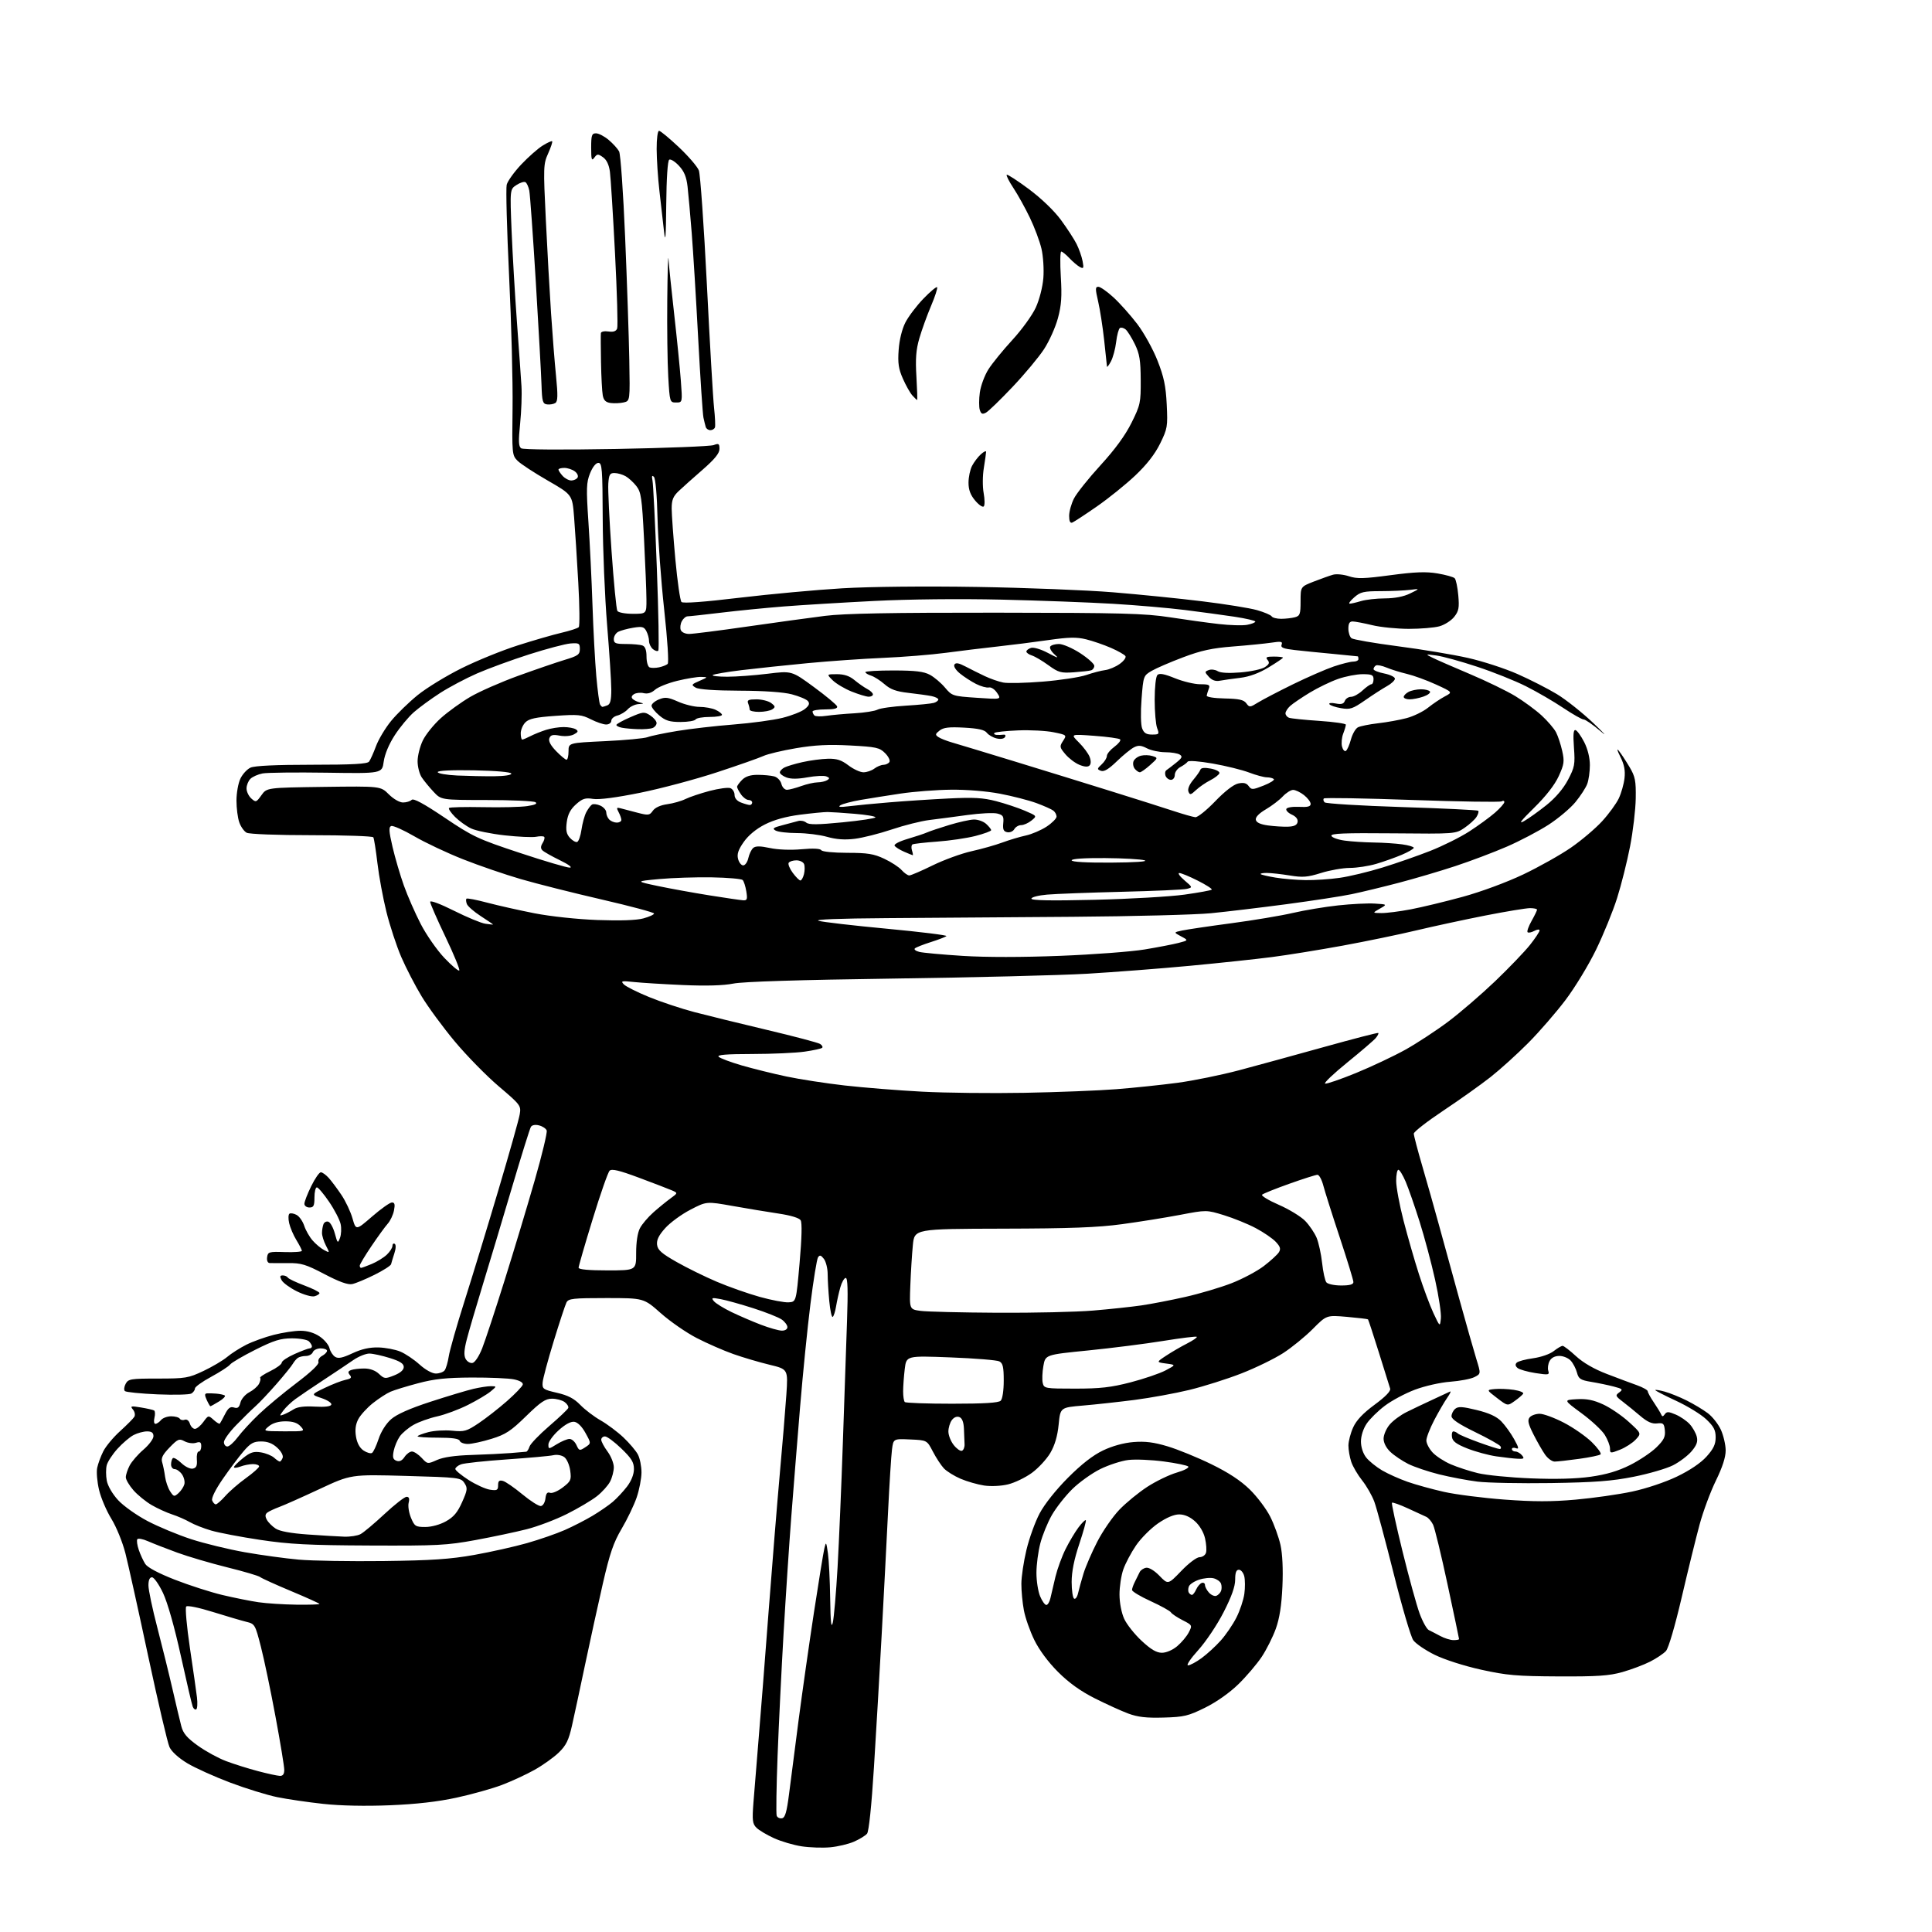 <?xml version="1.0" encoding="UTF-8" standalone="no"?>
<svg 
  version="1.1" 
  xmlns="http://www.w3.org/2000/svg" 
  xmlns:xlink="http://www.w3.org/1999/xlink" 
  xmlns:svg="http://www.w3.org/2000/svg"
  xmlns:rdf="http://www.w3.org/1999/02/22-rdf-syntax-ns#"
  xmlns:cc="http://creativecommons.org/ns#"
  xmlns:dc="http://purl.org/dc/elements/1.1/"
  viewBox="0 0 768 768"
  width="768"
  height="768"
>
<style>svg {background-color: white; }</style>"
<path stroke="none" fill="black" fill-rule="evenodd" d="M330.00,734.33C326.98,734.61 321.86,734.43 318.64,733.94C315.41,733.45 310.46,731.98 307.62,730.68C304.79,729.39 301.66,727.52 300.68,726.53C299.13,724.99 298.97,723.62 299.50,716.62C299.84,712.15 300.76,700.85 301.54,691.50C302.33,682.15 304.11,659.42 305.50,641.00C306.90,622.58 308.91,597.83 309.97,586.00C311.04,574.17 312.21,559.95 312.59,554.39C313.27,544.28 313.27,544.28 305.88,542.50C301.82,541.52 295.35,539.61 291.50,538.25C287.65,536.89 281.11,534.03 276.96,531.89C272.81,529.75 266.37,525.29 262.66,522.00C255.90,516.00 255.90,516.00 240.99,516.00C227.79,516.00 225.97,516.20 225.18,517.75C224.69,518.71 222.40,525.66 220.09,533.20C217.78,540.73 215.80,548.11 215.70,549.59C215.51,552.11 215.91,552.39 221.41,553.66C225.79,554.67 228.20,555.92 230.68,558.48C232.52,560.38 236.16,563.15 238.77,564.63C241.37,566.11 245.45,569.16 247.83,571.41C250.21,573.66 252.80,576.72 253.58,578.20C254.36,579.69 255.00,582.88 255.00,585.29C255.00,587.71 254.13,592.22 253.07,595.31C252.00,598.40 249.32,603.98 247.11,607.71C243.88,613.18 242.42,617.42 239.64,629.50C237.75,637.75 234.58,652.20 232.60,661.61C230.63,671.02 228.28,681.96 227.38,685.93C226.06,691.78 225.06,693.81 222.13,696.66C220.14,698.59 215.80,701.69 212.48,703.55C209.17,705.40 203.31,708.11 199.48,709.56C195.64,711.01 187.55,713.28 181.50,714.59C174.04,716.21 165.51,717.19 155.00,717.62C145.32,718.02 135.37,717.82 128.50,717.07C122.45,716.42 114.21,715.21 110.19,714.39C106.18,713.57 97.76,710.97 91.50,708.61C85.24,706.25 77.56,702.78 74.44,700.91C71.02,698.85 68.21,696.31 67.38,694.50C66.61,692.85 62.82,676.65 58.94,658.50C55.07,640.35 50.98,621.91 49.87,617.52C48.73,613.05 46.28,607.02 44.30,603.80C42.35,600.64 40.13,595.46 39.38,592.28C38.62,589.10 38.29,585.15 38.63,583.50C38.97,581.85 40.07,578.87 41.07,576.89C42.08,574.90 45.08,571.30 47.75,568.89C50.42,566.47 52.96,563.92 53.39,563.21C53.83,562.48 53.59,561.22 52.86,560.33C51.68,558.91 52.01,558.82 56.02,559.49C58.49,559.90 60.84,560.43 61.25,560.68C61.67,560.92 61.73,562.22 61.40,563.56C61.06,564.91 61.22,566.00 61.77,566.00C62.31,566.00 63.32,565.33 64.00,564.50C64.68,563.67 66.51,563.00 68.06,563.00C69.61,563.00 71.15,563.43 71.47,563.96C71.80,564.48 72.68,564.67 73.44,564.38C74.25,564.07 75.09,564.71 75.48,565.93C75.84,567.07 76.74,568.00 77.48,568.00C78.23,568.00 79.73,566.77 80.83,565.26C82.80,562.56 82.84,562.55 84.92,564.42C86.07,565.47 87.18,566.14 87.38,565.91C87.58,565.68 88.50,564.01 89.42,562.20C90.70,559.68 91.56,559.04 93.02,559.51C94.49,559.97 95.08,559.51 95.58,557.52C95.94,556.10 97.52,554.27 99.09,553.45C100.66,552.64 102.39,551.14 102.94,550.12C103.48,549.10 103.70,548.03 103.41,547.75C103.13,547.46 104.94,546.24 107.45,545.03C109.95,543.81 112.00,542.30 112.00,541.66C112.00,541.02 114.29,539.49 117.08,538.25C119.87,537.01 122.57,536.00 123.08,536.00C123.59,536.00 124.00,535.64 124.00,535.20C124.00,534.76 123.46,533.86 122.80,533.20C122.14,532.54 119.10,532.01 116.05,532.01C111.48,532.03 108.91,532.83 101.50,536.54C96.55,539.03 92.04,541.67 91.47,542.42C90.90,543.17 87.52,545.36 83.97,547.29C80.41,549.21 77.50,551.30 77.50,551.93C77.50,552.56 76.87,553.46 76.10,553.94C75.34,554.41 69.26,554.56 62.60,554.28C55.95,553.99 50.12,553.41 49.66,552.98C49.19,552.56 49.32,551.27 49.94,550.11C50.99,548.15 51.90,548.00 62.79,548.00C73.74,548.00 74.91,547.80 80.88,544.98C84.38,543.32 88.61,540.82 90.27,539.43C91.93,538.03 95.36,535.84 97.89,534.56C100.43,533.28 105.35,531.51 108.83,530.62C112.31,529.73 117.08,529.00 119.43,529.00C122.21,529.00 124.88,529.79 127.06,531.26C128.91,532.50 130.67,534.60 130.98,535.92C131.29,537.23 132.29,538.78 133.21,539.36C134.46,540.15 136.16,539.80 140.11,537.95C143.73,536.26 146.93,535.54 150.43,535.63C153.22,535.70 157.14,536.44 159.14,537.28C161.14,538.12 164.57,540.42 166.76,542.40C169.10,544.52 171.78,546.00 173.25,546.00C174.63,546.00 176.20,545.44 176.74,544.75C177.28,544.06 178.02,541.55 178.39,539.18C178.75,536.80 181.57,526.90 184.66,517.18C187.75,507.45 193.82,487.57 198.14,473.00C202.47,458.43 206.28,444.91 206.60,442.96C207.17,439.52 206.95,439.22 198.25,431.82C193.34,427.64 185.48,419.62 180.79,414.00C176.10,408.38 170.16,400.30 167.59,396.04C165.02,391.79 161.38,384.76 159.50,380.41C157.63,376.06 154.98,368.00 153.61,362.50C152.25,357.00 150.63,348.27 150.03,343.09C149.42,337.91 148.69,333.30 148.40,332.84C148.12,332.38 137.08,332.00 123.88,332.00C110.13,332.00 99.09,331.58 98.04,331.02C97.03,330.48 95.71,328.62 95.11,326.87C94.50,325.13 94.00,321.25 94.00,318.25C94.00,315.25 94.70,311.33 95.55,309.54C96.40,307.75 98.22,305.76 99.60,305.14C101.22,304.40 109.73,304.00 123.92,304.00C140.22,304.00 146.00,303.68 146.71,302.75C147.23,302.06 148.47,299.31 149.46,296.63C150.45,293.95 153.14,289.45 155.44,286.63C157.74,283.81 162.52,279.16 166.06,276.29C169.60,273.43 177.45,268.63 183.50,265.63C189.55,262.62 199.59,258.54 205.81,256.56C212.03,254.57 219.86,252.31 223.21,251.53C226.55,250.75 229.64,249.75 230.06,249.30C230.48,248.86 230.40,240.85 229.87,231.50C229.35,222.15 228.60,210.48 228.21,205.57C227.50,196.65 227.50,196.65 217.74,191.03C212.37,187.94 206.97,184.41 205.74,183.17C203.56,180.98 203.51,180.41 203.75,162.21C203.89,151.92 203.28,128.34 202.38,109.80C201.49,91.27 201.06,74.91 201.42,73.44C201.79,71.98 204.40,68.35 207.21,65.37C210.02,62.40 213.85,59.02 215.72,57.87C217.58,56.71 219.28,55.95 219.49,56.16C219.71,56.37 218.99,58.55 217.90,60.99C215.99,65.23 215.95,66.37 216.98,87.46C217.57,99.58 218.50,116.25 219.05,124.50C219.59,132.75 220.48,143.97 221.03,149.44C221.80,157.20 221.74,159.55 220.76,160.19C220.07,160.64 218.60,160.90 217.50,160.76C215.73,160.53 215.47,159.65 215.26,153.00C215.13,148.88 214.10,130.43 212.99,112.00C211.87,93.57 210.70,77.27 210.40,75.76C210.10,74.26 209.41,72.75 208.88,72.43C208.35,72.10 206.74,72.60 205.31,73.54C202.70,75.24 202.70,75.24 203.37,91.87C203.75,101.02 204.70,117.28 205.49,128.00C206.28,138.72 207.09,150.20 207.29,153.50C207.50,156.80 207.26,163.50 206.76,168.40C206.04,175.44 206.13,177.48 207.18,178.21C207.96,178.75 223.30,178.86 244.94,178.47C264.98,178.10 282.42,177.41 283.69,176.93C285.71,176.16 286.00,176.35 286.00,178.46C286.00,180.19 284.11,182.52 279.33,186.69C275.66,189.88 271.38,193.70 269.83,195.17C267.57,197.31 267.00,198.72 267.00,202.17C267.01,204.55 267.67,213.66 268.47,222.42C269.28,231.17 270.37,238.77 270.90,239.30C271.52,239.92 279.80,239.31 293.98,237.61C306.15,236.16 324.51,234.47 334.80,233.86C345.98,233.20 367.57,232.98 388.50,233.32C407.75,233.63 432.05,234.59 442.50,235.45C452.95,236.31 468.93,237.92 478.00,239.04C487.07,240.15 496.84,241.72 499.70,242.54C502.56,243.36 505.17,244.47 505.51,245.01C505.84,245.56 507.55,245.99 509.31,245.99C511.06,245.98 513.51,245.70 514.75,245.37C516.75,244.83 517.00,244.14 517.00,239.00C517.00,233.23 517.00,233.23 522.25,231.18C525.14,230.06 528.58,228.83 529.89,228.46C531.21,228.08 534.04,228.35 536.18,229.06C539.44,230.14 542.12,230.07 552.78,228.64C562.56,227.34 566.87,227.18 571.43,227.95C574.69,228.50 577.76,229.36 578.26,229.86C578.76,230.36 579.40,233.41 579.69,236.63C580.13,241.61 579.89,242.91 578.06,245.22C576.88,246.71 574.24,248.39 572.20,248.96C570.17,249.53 564.67,249.98 560.00,249.98C555.33,249.97 548.80,249.32 545.50,248.52C542.20,247.72 538.71,247.06 537.75,247.04C536.48,247.01 536.00,247.79 536.00,249.88C536.00,251.46 536.56,253.18 537.25,253.71C537.94,254.23 546.24,255.67 555.70,256.90C565.16,258.12 577.68,260.21 583.51,261.53C589.35,262.84 598.20,265.72 603.19,267.92C608.18,270.12 615.24,273.72 618.88,275.92C622.52,278.12 629.10,283.35 633.50,287.55C637.90,291.75 639.09,293.12 636.14,290.59C633.19,288.07 630.22,286.00 629.52,286.00C628.83,286.00 625.17,283.92 621.39,281.39C617.60,278.85 610.96,274.99 606.62,272.81C602.28,270.62 593.50,267.11 587.11,265.01C580.73,262.90 573.48,260.90 571.00,260.58C566.50,259.99 566.50,259.99 569.50,261.48C571.15,262.30 577.83,265.22 584.35,267.97C590.87,270.73 598.97,274.66 602.35,276.71C605.73,278.76 610.45,282.23 612.83,284.42C615.21,286.61 617.78,289.61 618.55,291.10C619.32,292.58 620.42,295.91 621.00,298.50C621.94,302.68 621.78,303.80 619.60,308.57C618.01,312.03 614.54,316.48 609.82,321.12C604.55,326.29 603.43,327.77 605.84,326.40C607.68,325.36 611.70,322.47 614.79,320.00C618.37,317.12 621.45,313.51 623.30,310.00C625.95,304.97 626.16,303.87 625.67,297.19C625.29,291.85 625.46,289.98 626.32,290.24C626.97,290.44 628.51,292.59 629.75,295.01C631.14,297.74 632.00,301.22 632.00,304.15C632.00,306.74 631.52,310.12 630.94,311.65C630.36,313.18 628.26,316.42 626.26,318.85C624.27,321.28 619.46,325.33 615.57,327.85C611.68,330.36 604.23,334.28 599.00,336.55C593.77,338.81 584.55,342.30 578.50,344.29C572.45,346.29 562.33,349.27 556.00,350.93C549.67,352.59 541.27,354.62 537.33,355.44C533.39,356.27 521.69,358.06 511.33,359.44C500.97,360.81 487.50,362.42 481.39,363.02C475.28,363.62 450.53,364.26 426.39,364.44C402.25,364.62 369.00,364.86 352.50,364.97C333.53,365.10 323.57,365.49 325.42,366.04C327.02,366.52 339.27,367.94 352.63,369.19C366.00,370.45 376.61,371.76 376.21,372.11C375.82,372.47 373.02,373.54 370.00,374.50C366.98,375.46 364.13,376.58 363.68,377.00C363.22,377.41 364.02,378.04 365.45,378.40C366.88,378.76 374.66,379.47 382.73,379.98C391.87,380.56 406.49,380.55 421.45,379.96C434.66,379.44 449.76,378.30 454.99,377.43C460.22,376.57 466.29,375.39 468.48,374.83C472.46,373.80 472.46,373.80 469.48,372.21C466.50,370.62 466.50,370.62 470.00,369.88C471.93,369.47 480.70,368.17 489.50,367.00C498.30,365.83 509.29,363.99 513.93,362.91C518.56,361.83 526.66,360.48 531.93,359.91C537.19,359.34 543.75,359.01 546.50,359.19C551.50,359.50 551.50,359.50 548.50,361.21C545.50,362.92 545.50,362.92 549.14,362.96C551.14,362.98 556.39,362.32 560.79,361.48C565.20,360.64 574.49,358.40 581.44,356.50C588.74,354.50 598.91,350.74 605.50,347.61C611.77,344.62 620.32,339.82 624.49,336.94C628.66,334.06 634.24,329.33 636.88,326.44C639.52,323.55 642.50,319.47 643.49,317.38C644.48,315.29 645.51,311.67 645.77,309.34C646.12,306.26 645.66,303.91 644.10,300.80C642.81,298.23 642.59,297.30 643.55,298.50C644.43,299.60 646.32,302.48 647.76,304.90C650.03,308.73 650.34,310.33 650.23,317.40C650.16,321.85 649.15,330.45 647.97,336.50C646.79,342.55 644.48,351.77 642.82,357.00C641.17,362.23 637.41,371.45 634.47,377.50C631.54,383.55 626.07,392.55 622.33,397.50C618.59,402.45 611.93,410.13 607.52,414.57C603.11,419.01 596.35,425.13 592.50,428.16C588.65,431.19 580.21,437.19 573.75,441.49C567.29,445.79 562.00,449.91 562.00,450.64C562.00,451.37 563.55,457.27 565.44,463.74C567.33,470.21 570.23,480.45 571.88,486.50C573.53,492.55 577.18,505.82 579.99,516.00C582.80,526.17 585.91,537.11 586.89,540.30C588.69,546.11 588.69,546.11 586.10,547.42C584.67,548.15 580.35,548.97 576.50,549.26C572.55,549.55 566.44,550.93 562.47,552.42C558.61,553.87 553.22,556.75 550.50,558.81C547.77,560.86 544.52,564.07 543.27,565.92C541.92,567.93 541.00,570.80 541.00,573.01C541.00,575.26 541.82,577.77 543.07,579.37C544.21,580.82 547.06,583.12 549.40,584.50C551.74,585.87 556.32,587.92 559.58,589.06C562.84,590.20 569.33,591.99 574.00,593.04C578.67,594.09 589.50,595.47 598.05,596.11C609.72,596.98 616.79,596.98 626.32,596.13C633.31,595.51 643.41,594.07 648.77,592.93C654.38,591.73 661.93,589.21 666.59,586.97C671.67,584.54 676.04,581.59 678.34,579.05C681.14,575.95 682.00,574.14 682.00,571.37C682.00,568.47 681.24,567.02 678.25,564.19C676.19,562.24 670.79,558.93 666.25,556.83C661.71,554.73 658.00,552.82 658.00,552.59C658.00,552.35 659.69,552.63 661.75,553.19C663.81,553.76 667.75,555.35 670.50,556.73C673.25,558.10 677.01,560.36 678.86,561.75C680.71,563.13 683.06,566.12 684.09,568.38C685.11,570.65 685.97,574.32 685.98,576.55C685.99,579.26 684.71,583.22 682.10,588.56C679.95,592.94 677.03,600.80 675.62,606.01C674.20,611.23 671.00,624.25 668.51,634.94C665.80,646.54 663.27,655.15 662.24,656.30C661.28,657.35 658.44,659.26 655.93,660.53C653.41,661.81 648.46,663.67 644.93,664.67C639.67,666.16 635.03,666.47 619.50,666.40C602.96,666.32 598.98,665.98 588.78,663.73C582.04,662.24 574.21,659.73 570.32,657.82C566.61,655.99 562.77,653.38 561.79,652.00C560.81,650.62 557.30,638.70 554.00,625.50C550.69,612.30 547.24,599.48 546.33,597.00C545.42,594.52 543.24,590.70 541.48,588.50C539.73,586.30 537.77,582.97 537.14,581.10C536.52,579.23 536.01,576.31 536.02,574.60C536.03,572.90 536.88,569.65 537.91,567.40C539.20,564.56 541.83,561.78 546.42,558.40C550.73,555.23 552.91,552.97 552.61,552.00C552.36,551.17 550.34,544.71 548.12,537.63C545.91,530.55 543.96,524.63 543.80,524.47C543.63,524.31 539.86,523.86 535.41,523.47C527.32,522.77 527.32,522.77 521.84,528.29C518.83,531.32 513.54,535.63 510.09,537.87C506.63,540.10 499.17,543.74 493.50,545.95C487.83,548.17 478.53,551.11 472.84,552.50C467.15,553.88 457.32,555.67 451.00,556.49C444.68,557.30 435.45,558.31 430.50,558.73C421.50,559.50 421.50,559.50 420.83,566.28C420.37,570.88 419.31,574.50 417.52,577.56C416.06,580.04 412.76,583.61 410.19,585.49C407.61,587.37 403.35,589.42 400.71,590.06C397.95,590.73 393.94,590.92 391.21,590.52C388.62,590.13 384.41,588.92 381.85,587.83C379.29,586.73 376.29,584.86 375.18,583.67C374.07,582.48 372.11,579.48 370.82,577.00C368.48,572.50 368.48,572.50 361.81,572.21C355.14,571.91 355.14,571.91 354.58,576.21C354.27,578.57 353.55,589.95 352.99,601.50C352.43,613.05 351.29,634.88 350.47,650.00C349.65,665.12 348.27,688.75 347.41,702.49C346.45,717.87 345.39,728.03 344.67,728.90C344.03,729.69 341.70,731.11 339.50,732.08C337.30,733.04 333.02,734.06 330.00,734.33zM310.86,722.79C312.11,722.55 312.75,720.30 313.68,712.99C314.34,707.77 316.05,694.50 317.49,683.50C318.94,672.50 321.66,653.38 323.55,641.00C325.44,628.62 327.31,617.15 327.70,615.50C328.36,612.70 328.45,612.84 329.12,617.50C329.51,620.25 329.91,628.35 330.01,635.50C330.15,644.99 330.43,647.55 331.05,645.00C331.51,643.08 332.37,633.17 332.95,623.00C333.52,612.83 334.47,590.55 335.05,573.50C335.63,556.45 336.37,534.74 336.70,525.25C337.13,512.97 336.98,508.00 336.20,508.00C335.59,508.00 334.62,509.69 334.04,511.75C333.46,513.81 332.70,517.20 332.36,519.27C332.02,521.35 331.41,523.25 331.01,523.49C330.61,523.74 330.00,520.92 329.65,517.22C329.30,513.52 329.01,508.67 329.01,506.44C329.00,504.21 328.33,501.51 327.52,500.44C326.36,498.93 325.85,498.79 325.18,499.80C324.71,500.52 323.35,508.84 322.17,518.30C320.98,527.76 319.12,546.30 318.03,559.50C316.94,572.70 315.37,592.27 314.54,603.00C313.72,613.73 312.35,634.42 311.50,649.00C310.65,663.58 309.57,685.62 309.10,697.99C308.63,710.36 308.47,721.07 308.75,721.79C309.03,722.51 309.98,722.96 310.86,722.79zM111.25,705.94C112.46,705.98 113.00,705.24 113.00,703.55C113.00,702.20 111.43,692.64 109.50,682.30C107.58,671.96 104.97,659.46 103.69,654.52C101.44,645.77 101.30,645.52 97.94,644.70C96.05,644.24 90.08,642.48 84.68,640.80C79.05,639.04 74.51,638.11 74.02,638.62C73.56,639.10 74.22,646.48 75.48,655.00C76.75,663.52 78.02,672.41 78.30,674.75C78.58,677.09 78.45,679.22 78.01,679.49C77.57,679.77 76.93,679.27 76.60,678.39C76.26,677.51 74.13,668.40 71.87,658.15C69.38,646.83 66.60,637.04 64.81,633.25C63.18,629.81 61.21,627.00 60.43,627.00C59.48,627.00 59.00,628.10 59.01,630.25C59.01,632.04 60.60,639.58 62.54,647.00C64.47,654.42 67.19,665.45 68.58,671.50C69.97,677.55 71.54,684.17 72.08,686.22C72.83,689.07 74.35,690.86 78.66,693.94C81.74,696.15 86.79,698.91 89.88,700.07C92.97,701.24 98.65,703.02 102.50,704.04C106.35,705.06 110.29,705.91 111.25,705.94zM462.56,682.76C455.69,682.96 452.29,682.57 448.50,681.16C445.75,680.14 439.76,677.41 435.19,675.11C429.47,672.22 424.92,668.95 420.58,664.62C416.69,660.73 413.08,655.87 411.15,651.91C409.42,648.38 407.56,643.08 407.01,640.11C406.45,637.15 406.00,632.43 406.01,629.61C406.01,626.80 406.92,620.72 408.03,616.10C409.13,611.48 411.49,604.96 413.27,601.60C415.19,597.97 419.73,592.25 424.50,587.46C429.89,582.05 434.44,578.50 438.46,576.58C442.20,574.79 446.71,573.55 450.60,573.24C455.22,572.87 458.66,573.30 464.15,574.95C468.19,576.16 476.01,579.35 481.51,582.04C488.36,585.38 493.19,588.56 496.82,592.11C499.74,594.96 503.39,599.82 504.94,602.90C506.49,605.98 508.32,611.04 509.01,614.13C509.80,617.69 510.09,623.78 509.78,630.63C509.44,638.20 508.64,643.31 507.15,647.46C505.97,650.74 503.45,655.76 501.55,658.62C499.65,661.48 495.49,666.36 492.31,669.47C488.78,672.92 483.60,676.57 479.06,678.82C472.36,682.13 470.70,682.53 462.56,682.76zM472.27,662.00C473.05,662.00 475.45,660.72 477.60,659.16C479.74,657.60 483.17,654.47 485.21,652.20C487.26,649.93 490.08,645.80 491.48,643.03C492.89,640.26 494.31,636.00 494.65,633.56C494.98,631.13 494.96,627.98 494.61,626.57C494.25,625.16 493.30,624.00 492.48,624.00C491.42,624.00 491.00,625.13 491.00,627.94C491.00,630.65 489.57,634.69 486.40,640.88C483.86,645.86 479.35,652.59 476.32,655.94C473.26,659.32 471.47,662.00 472.27,662.00zM461.88,657.00C463.62,657.00 466.13,655.92 467.96,654.38C469.67,652.94 471.74,650.48 472.55,648.91C474.01,646.08 473.98,646.03 470.08,644.04C467.91,642.93 465.83,641.54 465.46,640.94C465.09,640.34 461.46,638.34 457.40,636.48C453.33,634.63 450.00,632.63 450.00,632.04C450.00,631.45 450.52,629.97 451.16,628.74C451.79,627.51 452.62,625.83 453.01,625.00C453.39,624.17 454.57,623.37 455.62,623.21C456.76,623.04 458.91,624.34 460.93,626.43C464.32,629.93 464.32,629.93 469.58,624.47C472.54,621.38 475.71,619.00 476.85,619.00C477.96,619.00 479.11,618.21 479.40,617.25C479.70,616.29 479.53,613.70 479.02,611.50C478.47,609.10 476.88,606.40 475.04,604.75C473.03,602.95 470.85,602.00 468.74,602.00C466.68,602.00 463.65,603.29 460.33,605.57C457.48,607.54 453.55,611.47 451.60,614.32C449.65,617.17 447.37,621.47 446.53,623.88C445.69,626.28 445.01,630.78 445.02,633.88C445.03,637.16 445.81,641.16 446.88,643.50C447.88,645.70 451.00,649.64 453.81,652.25C457.52,655.70 459.72,657.00 461.88,657.00zM577.75,651.97C578.99,651.99 580.00,651.80 580.00,651.56C580.00,651.33 577.94,641.54 575.42,629.81C572.91,618.09 570.32,607.42 569.67,606.09C569.03,604.77 567.83,603.37 567.00,602.98C566.17,602.59 562.86,601.06 559.63,599.59C556.40,598.11 553.56,597.10 553.32,597.35C553.08,597.59 554.96,606.27 557.51,616.64C560.06,627.01 563.13,638.16 564.32,641.40C565.52,644.65 567.17,647.62 568.00,648.00C568.83,648.39 570.85,649.43 572.50,650.32C574.15,651.22 576.51,651.96 577.75,651.97zM117.75,637.88C122.84,637.95 127.00,637.82 127.00,637.60C127.00,637.38 121.94,635.09 115.75,632.50C109.56,629.91 104.00,627.39 103.40,626.90C102.79,626.40 96.92,624.67 90.35,623.05C83.78,621.42 74.83,618.79 70.45,617.19C66.08,615.59 60.84,613.55 58.80,612.65C56.77,611.75 54.86,611.41 54.57,611.89C54.27,612.38 54.54,614.28 55.18,616.14C55.81,617.99 56.97,620.49 57.75,621.71C58.65,623.10 63.00,625.41 69.52,627.96C75.21,630.18 83.71,632.92 88.42,634.04C93.12,635.15 99.57,636.45 102.74,636.91C105.91,637.38 112.66,637.81 117.75,637.88zM415.93,638.00C416.50,638.00 417.24,636.76 417.57,635.25C417.90,633.74 418.80,629.92 419.56,626.77C420.33,623.61 422.14,618.66 423.59,615.77C425.04,612.87 427.34,609.01 428.71,607.18C430.08,605.36 431.39,604.06 431.63,604.30C431.86,604.53 430.69,608.79 429.03,613.76C426.99,619.85 426.00,624.77 426.00,628.84C426.00,632.16 426.44,635.15 426.97,635.48C427.50,635.81 428.22,634.83 428.56,633.29C428.90,631.76 429.87,628.25 430.71,625.50C431.56,622.75 434.02,617.05 436.19,612.84C438.36,608.62 442.31,602.90 444.97,600.13C447.64,597.35 452.65,593.25 456.11,591.01C459.57,588.77 464.83,586.23 467.80,585.37C470.77,584.51 472.82,583.42 472.35,582.96C471.88,582.50 467.48,581.60 462.57,580.95C457.66,580.30 451.36,580.03 448.58,580.36C445.79,580.69 440.77,582.32 437.40,583.97C434.04,585.63 429.02,589.22 426.24,591.95C423.46,594.69 419.82,599.33 418.13,602.27C416.45,605.21 414.38,610.27 413.54,613.52C412.69,616.76 412.00,622.04 412.00,625.24C412.00,628.44 412.65,632.62 413.45,634.53C414.25,636.44 415.36,638.00 415.93,638.00zM483.52,634.36C484.25,634.07 485.09,633.21 485.39,632.42C485.69,631.64 485.68,630.32 485.36,629.49C485.04,628.66 483.73,627.72 482.44,627.40C481.16,627.07 478.55,627.32 476.64,627.95C474.74,628.58 472.91,629.79 472.59,630.64C472.26,631.49 472.25,632.59 472.56,633.09C472.87,633.59 473.43,634.00 473.82,634.00C474.21,634.00 474.97,633.02 475.51,631.81C476.06,630.61 477.06,629.45 477.75,629.23C478.44,629.01 479.00,629.40 479.00,630.09C479.00,630.78 479.72,632.14 480.59,633.10C481.47,634.07 482.79,634.64 483.52,634.36zM152.50,620.54C171.58,620.30 178.96,619.80 188.50,618.11C195.10,616.93 204.55,614.82 209.50,613.41C214.45,612.00 221.20,609.66 224.50,608.21C227.80,606.76 232.78,604.20 235.57,602.53C238.36,600.86 241.97,598.38 243.59,597.00C245.21,595.62 247.76,592.88 249.27,590.91C250.98,588.65 252.00,586.07 252.00,583.97C252.00,581.27 251.04,579.71 247.00,575.82C244.26,573.17 241.33,571.00 240.50,571.00C239.68,571.00 239.00,571.59 239.00,572.31C239.00,573.02 240.12,575.14 241.50,577.00C242.88,578.86 244.00,581.67 244.00,583.24C244.00,584.81 243.34,587.38 242.53,588.94C241.72,590.51 239.36,593.13 237.28,594.77C235.20,596.40 229.85,599.58 225.38,601.82C220.92,604.06 213.72,606.79 209.38,607.89C205.05,608.99 195.88,610.93 189.00,612.20C177.62,614.29 173.86,614.49 147.00,614.37C122.57,614.26 115.09,613.87 103.46,612.13C95.73,610.97 86.96,609.30 83.96,608.42C80.96,607.55 77.11,606.03 75.42,605.05C73.72,604.07 70.57,602.70 68.42,602.00C66.26,601.30 62.61,599.63 60.29,598.29C57.98,596.95 54.71,594.30 53.04,592.39C51.37,590.49 50.00,588.16 50.01,587.22C50.01,586.27 50.70,584.18 51.54,582.56C52.39,580.95 54.86,578.10 57.04,576.24C59.22,574.37 61.00,571.98 61.00,570.92C61.00,569.53 60.30,569.00 58.45,569.00C57.05,569.00 54.65,569.65 53.13,570.44C51.60,571.22 48.71,573.69 46.70,575.91C44.69,578.13 42.76,581.09 42.42,582.48C42.07,583.87 42.08,586.63 42.45,588.60C42.85,590.70 44.71,593.90 46.96,596.34C49.08,598.64 54.33,602.37 58.65,604.64C62.97,606.91 70.78,610.15 76.00,611.85C81.22,613.55 90.80,615.88 97.29,617.03C103.77,618.18 113.45,619.50 118.79,619.98C124.13,620.45 139.30,620.70 152.50,620.54zM136.82,610.85C139.19,610.93 142.11,610.48 143.32,609.84C144.52,609.21 148.81,605.61 152.85,601.84C156.89,598.08 160.84,595.00 161.62,595.00C162.61,595.00 162.86,595.71 162.45,597.36C162.12,598.65 162.54,601.35 163.38,603.36C164.78,606.72 165.22,607.00 169.06,607.00C171.52,607.00 174.89,606.08 177.27,604.75C180.34,603.04 181.88,601.21 183.69,597.13C185.84,592.30 185.93,591.55 184.62,589.54C183.20,587.38 182.47,587.29 161.33,586.70C139.50,586.09 139.50,586.09 127.00,591.93C120.12,595.14 112.92,598.35 111.00,599.05C109.08,599.76 106.95,600.76 106.27,601.27C105.39,601.94 105.33,602.75 106.06,604.11C106.61,605.15 108.19,606.73 109.56,607.63C111.19,608.70 115.55,609.50 122.27,609.98C127.90,610.38 134.44,610.77 136.82,610.85zM215.00,598.68C215.84,598.57 216.64,597.24 216.82,595.66C217.06,593.64 217.57,593.00 218.65,593.42C219.47,593.73 221.73,592.78 223.68,591.30C226.93,588.82 227.17,588.28 226.67,584.59C226.37,582.37 225.32,579.97 224.32,579.23C223.29,578.47 221.41,578.13 220.00,578.46C218.62,578.78 210.30,579.53 201.50,580.14C192.70,580.75 184.49,581.63 183.25,582.10C182.01,582.57 181.00,583.40 181.00,583.94C181.00,584.49 183.38,586.46 186.29,588.33C189.21,590.19 193.03,591.92 194.79,592.18C197.59,592.59 198.00,592.36 198.00,590.42C198.00,588.71 198.45,588.30 199.92,588.69C200.97,588.96 204.46,591.37 207.67,594.03C210.88,596.69 214.18,598.78 215.00,598.68zM85.78,598.00C86.25,598.00 87.96,596.50 89.59,594.66C91.21,592.83 94.89,589.64 97.77,587.57C100.65,585.50 103.00,583.40 103.00,582.91C103.00,582.41 101.90,582.00 100.57,582.00C99.23,582.00 96.98,582.44 95.57,582.98C94.15,583.51 93.00,583.62 93.00,583.23C93.00,582.83 94.62,581.21 96.59,579.63C99.53,577.29 100.83,576.87 103.72,577.34C105.66,577.66 108.02,578.61 108.95,579.46C109.89,580.31 110.91,581.00 111.22,581.00C111.53,581.00 112.04,580.33 112.36,579.51C112.69,578.63 111.81,576.98 110.23,575.51C108.36,573.77 106.38,573.00 103.84,573.00C100.79,573.00 99.58,573.68 96.78,576.95C94.92,579.12 91.23,584.04 88.57,587.89C85.66,592.11 83.98,595.51 84.34,596.45C84.67,597.30 85.32,598.00 85.78,598.00zM70.98,593.52C71.98,592.61 73.02,591.03 73.29,590.00C73.56,588.97 73.13,587.20 72.33,586.06C71.54,584.93 70.24,584.00 69.44,584.00C68.65,584.00 68.00,583.17 68.00,582.17C68.00,581.16 68.31,580.03 68.68,579.65C69.06,579.28 70.59,580.14 72.08,581.58C73.60,583.04 75.62,584.02 76.65,583.80C78.06,583.51 78.44,582.65 78.25,580.21C78.11,578.45 78.44,577.00 79.00,577.00C79.55,577.00 80.00,576.07 80.00,574.93C80.00,573.28 79.57,573.00 77.88,573.54C76.72,573.91 74.69,573.64 73.39,572.94C71.22,571.78 70.71,571.99 67.41,575.39C64.64,578.25 63.95,579.62 64.47,581.31C64.84,582.51 65.36,585.08 65.62,587.00C65.88,588.92 66.79,591.55 67.63,592.83C69.06,595.02 69.27,595.06 70.98,593.52zM616.50,589.54C604.40,589.72 591.24,589.46 587.26,588.96C583.28,588.46 576.44,587.16 572.06,586.08C567.69,584.99 562.17,583.12 559.80,581.94C557.44,580.75 554.26,578.62 552.75,577.20C551.05,575.61 550.00,573.58 550.00,571.89C550.00,570.38 551.08,567.87 552.40,566.31C553.71,564.74 556.75,562.49 559.15,561.31C561.54,560.12 566.20,557.90 569.50,556.38C572.80,554.85 575.91,553.40 576.42,553.16C576.92,552.92 576.42,554.02 575.31,555.61C574.19,557.20 571.87,561.20 570.14,564.50C568.42,567.80 567.00,571.45 567.00,572.60C567.00,573.76 568.11,575.91 569.48,577.38C570.84,578.85 574.10,580.97 576.72,582.09C579.34,583.22 584.19,584.80 587.49,585.60C590.80,586.41 600.25,587.34 608.50,587.67C618.39,588.07 626.51,587.85 632.35,587.02C638.56,586.14 643.21,584.76 647.93,582.40C651.63,580.55 656.34,577.40 658.39,575.41C661.38,572.50 662.05,571.18 661.81,568.65C661.53,565.85 661.19,565.54 658.71,565.83C656.69,566.06 654.83,565.23 652.01,562.83C649.86,561.00 646.71,558.44 645.01,557.14C642.15,554.96 642.05,554.68 643.68,553.50C645.25,552.34 645.02,552.10 641.47,551.17C639.28,550.60 635.28,549.77 632.56,549.32C628.27,548.61 627.53,548.13 626.87,545.64C626.46,544.07 625.34,541.93 624.40,540.89C623.46,539.85 621.43,539.00 619.88,539.00C618.08,539.00 616.68,539.73 615.98,541.04C615.38,542.16 615.15,543.89 615.46,544.89C616.00,546.56 615.60,546.63 610.32,545.81C607.17,545.31 603.99,544.41 603.26,543.80C602.36,543.05 602.25,542.35 602.92,541.68C603.47,541.13 606.41,540.34 609.44,539.93C612.55,539.50 616.12,538.27 617.61,537.09C619.07,535.94 620.67,535.00 621.16,535.00C621.65,535.00 624.04,536.84 626.47,539.08C629.32,541.70 633.70,544.24 638.70,546.15C642.99,547.80 648.41,549.83 650.75,550.66C653.09,551.50 655.00,552.58 655.00,553.05C655.00,553.52 656.09,555.52 657.43,557.49C658.76,559.46 660.08,561.61 660.35,562.28C660.73,563.21 661.07,563.18 661.78,562.18C662.55,561.08 663.30,561.10 666.10,562.30C667.97,563.09 670.48,564.81 671.68,566.12C672.87,567.43 674.14,569.67 674.49,571.09C674.98,573.05 674.48,574.47 672.44,576.89C670.95,578.65 667.62,581.17 665.04,582.48C662.45,583.79 655.42,585.84 649.42,587.03C640.71,588.76 634.04,589.27 616.50,589.54zM173.72,580.36C176.22,579.25 180.88,578.57 187.50,578.37C193.00,578.20 199.97,577.85 203.00,577.61C206.03,577.36 208.81,577.12 209.18,577.08C209.56,577.04 210.14,576.12 210.49,575.04C210.83,573.97 214.35,570.30 218.30,566.90C222.26,563.50 225.67,560.26 225.89,559.70C226.10,559.13 225.45,558.07 224.45,557.34C223.44,556.60 221.18,556.00 219.43,556.00C216.83,556.00 214.92,557.29 209.11,562.96C203.04,568.89 200.99,570.23 195.38,571.96C191.76,573.08 187.52,574.00 185.98,574.00C184.43,574.00 182.98,573.44 182.75,572.75C182.46,571.89 179.81,571.50 174.17,571.50C169.68,571.50 166.00,571.26 166.00,570.96C166.00,570.66 167.91,569.92 170.25,569.30C172.59,568.69 176.87,568.43 179.77,568.73C184.57,569.21 185.51,568.94 190.27,565.75C193.15,563.82 198.20,559.87 201.50,556.98C204.80,554.08 207.64,551.12 207.81,550.41C208.00,549.61 206.66,548.81 204.31,548.32C202.22,547.89 194.65,547.56 187.50,547.59C177.44,547.64 172.64,548.15 166.25,549.85C161.71,551.05 156.76,552.57 155.25,553.22C153.74,553.86 150.58,555.91 148.23,557.77C145.89,559.64 143.27,562.51 142.41,564.17C141.33,566.25 141.06,568.40 141.52,571.13C141.95,573.69 143.02,575.62 144.55,576.63C145.85,577.48 147.35,577.90 147.88,577.57C148.41,577.25 149.59,574.75 150.49,572.03C151.47,569.07 153.46,565.92 155.47,564.16C157.71,562.20 162.88,559.90 171.15,557.21C177.94,555.00 185.61,552.69 188.19,552.09C190.77,551.49 193.92,551.01 195.19,551.03C197.50,551.07 197.50,551.07 195.00,553.15C193.62,554.29 189.57,556.70 186.00,558.49C182.43,560.29 176.94,562.33 173.81,563.03C170.68,563.72 166.44,565.24 164.40,566.40C162.36,567.55 159.89,569.62 158.92,571.00C157.95,572.38 156.86,574.96 156.50,576.75C155.98,579.32 156.21,580.14 157.60,580.68C158.79,581.13 159.82,580.65 160.80,579.18C161.59,577.98 162.92,577.00 163.76,577.00C164.59,577.00 166.32,578.14 167.61,579.52C169.92,582.02 169.99,582.03 173.72,580.36zM618.00,581.00C616.97,581.00 615.26,579.76 614.20,578.25C613.13,576.74 611.05,573.10 609.57,570.17C607.45,565.97 607.14,564.54 608.07,563.42C608.71,562.64 610.51,562.00 612.05,562.00C613.59,562.00 617.92,563.60 621.68,565.55C625.43,567.50 630.41,570.97 632.75,573.25C635.08,575.54 636.66,577.73 636.25,578.13C635.84,578.53 631.98,579.33 627.68,579.92C623.38,580.52 619.02,581.00 618.00,581.00zM603.37,579.88C601.79,579.81 597.93,579.38 594.79,578.92C591.64,578.46 586.47,577.05 583.29,575.79C578.92,574.06 577.42,572.95 577.18,571.25C577.00,570.01 577.25,569.00 577.73,569.00C578.21,569.00 579.03,569.38 579.55,569.85C580.07,570.32 583.79,571.89 587.81,573.35C591.83,574.81 595.57,576.00 596.12,576.00C596.67,576.00 596.82,575.51 596.45,574.92C596.08,574.32 591.56,571.78 586.39,569.27C579.93,566.12 577.00,564.16 577.00,562.97C577.00,562.02 577.67,560.69 578.49,560.01C579.67,559.03 581.39,559.13 587.03,560.51C591.94,561.71 594.91,563.08 596.79,565.01C598.28,566.54 600.57,569.71 601.87,572.05C603.75,575.42 603.90,576.18 602.62,575.68C601.73,575.34 601.00,575.50 601.00,576.03C601.00,576.56 601.62,577.00 602.38,577.00C603.14,577.00 604.32,577.67 605.00,578.50C606.06,579.78 605.82,579.98 603.37,579.88zM643.95,576.29C640.13,577.79 640.00,577.77 640.00,575.79C640.00,574.66 639.07,572.24 637.94,570.41C636.81,568.57 632.65,564.70 628.69,561.79C621.50,556.50 621.50,556.50 626.79,556.20C630.73,555.97 633.41,556.50 637.29,558.29C640.16,559.61 644.75,562.74 647.50,565.25C652.50,569.80 652.50,569.80 650.20,572.27C648.93,573.63 646.12,575.43 643.95,576.29zM232.64,575.32C235.02,573.76 235.02,573.76 232.74,569.63C231.35,567.09 229.64,565.38 228.30,565.19C226.92,564.99 224.67,566.20 222.07,568.56C219.83,570.58 218.00,573.12 218.00,574.20C218.00,576.13 218.06,576.13 221.37,574.08C223.22,572.94 225.48,572.00 226.39,572.00C227.30,572.00 228.54,573.10 229.15,574.44C230.20,576.74 230.39,576.79 232.64,575.32zM382.36,576.71C382.99,576.50 383.47,575.36 383.43,574.17C383.39,572.98 383.28,570.19 383.18,567.97C383.06,565.27 382.46,563.73 381.36,563.31C380.35,562.92 379.19,563.39 378.36,564.53C377.61,565.55 377.00,567.59 377.00,569.06C377.00,570.53 377.95,572.94 379.11,574.41C380.27,575.89 381.73,576.92 382.36,576.71zM90.38,575.00C91.14,575.00 93.02,573.31 94.56,571.25C96.09,569.19 99.86,565.10 102.93,562.18C105.99,559.25 112.69,553.68 117.81,549.81C123.73,545.33 126.93,542.27 126.60,541.40C126.31,540.65 126.96,539.56 128.04,538.98C129.12,538.40 130.00,537.50 130.00,536.96C130.00,536.43 128.86,536.00 127.47,536.00C126.08,536.00 124.68,536.67 124.36,537.50C124.05,538.33 122.82,539.01 121.64,539.02C120.46,539.02 119.01,539.36 118.41,539.77C117.82,540.17 116.92,541.23 116.41,542.12C115.91,543.01 113.03,546.57 110.00,550.05C106.97,553.52 103.21,557.52 101.63,558.93C100.05,560.34 96.57,563.75 93.90,566.50C91.22,569.25 89.03,572.29 89.02,573.25C89.01,574.21 89.62,575.00 90.38,575.00zM112.90,568.97C121.25,569.00 121.30,568.99 119.50,567.00C118.23,565.60 116.42,565.00 113.46,565.00C110.71,565.00 108.39,565.69 106.86,566.97C104.50,568.93 104.50,568.93 112.90,568.97zM112.72,562.31C113.70,561.94 115.50,561.01 116.73,560.22C118.24,559.26 120.97,558.91 125.14,559.15C129.19,559.38 131.45,559.10 131.71,558.35C131.92,557.72 130.18,556.56 127.84,555.78C123.59,554.36 123.59,554.36 129.04,551.74C132.04,550.29 135.78,548.84 137.34,548.51C139.57,548.04 139.94,547.63 139.06,546.58C138.22,545.56 138.34,545.08 139.56,544.62C140.44,544.28 142.79,544.00 144.77,544.00C147.07,544.00 149.19,544.77 150.64,546.13C152.78,548.14 153.10,548.17 156.70,546.74C159.16,545.76 160.50,544.58 160.50,543.40C160.50,542.06 159.03,541.11 155.00,539.85C151.97,538.90 148.33,538.09 146.89,538.06C145.45,538.03 142.53,539.21 140.39,540.69C138.25,542.17 132.90,545.75 128.50,548.64C124.10,551.53 119.13,554.90 117.46,556.12C115.79,557.33 113.64,559.37 112.68,560.65C111.02,562.86 111.02,562.93 112.72,562.31zM83.64,559.00C83.46,559.00 82.81,557.88 82.18,556.50C81.30,554.57 81.33,553.97 82.27,553.89C82.95,553.83 84.62,553.87 86.00,553.99C87.38,554.11 88.87,554.43 89.33,554.71C89.79,554.99 88.77,556.07 87.06,557.11C85.35,558.15 83.81,559.00 83.64,559.00zM602.11,556.92C599.28,558.94 599.28,558.94 595.08,555.72C590.87,552.50 590.87,552.50 594.16,552.17C595.97,551.99 599.38,552.13 601.74,552.48C604.11,552.84 605.79,553.53 605.49,554.02C605.19,554.51 603.67,555.81 602.11,556.92zM378.47,558.00C391.24,558.00 396.95,557.65 397.80,556.80C398.50,556.10 399.00,552.76 399.00,548.84C399.00,543.40 398.66,541.89 397.25,541.17C396.29,540.67 387.58,539.96 377.89,539.59C360.29,538.91 360.29,538.91 359.65,544.20C359.30,547.12 359.01,551.11 359.01,553.08C359.00,555.05 359.30,556.97 359.67,557.33C360.03,557.70 368.49,558.00 378.47,558.00zM427.41,552.00C437.39,552.00 441.65,551.51 449.46,549.49C454.78,548.10 461.02,545.98 463.32,544.76C467.50,542.55 467.50,542.55 463.56,542.03C459.62,541.50 459.62,541.50 463.58,538.89C465.76,537.45 469.49,535.28 471.87,534.07C474.25,532.85 475.99,531.66 475.74,531.40C475.49,531.15 469.48,531.89 462.39,533.04C455.30,534.19 441.86,535.89 432.53,536.83C415.55,538.52 415.55,538.52 414.76,543.01C414.32,545.48 414.21,548.51 414.50,549.75C415.02,551.93 415.41,552.00 427.41,552.00zM187.82,541.80C188.79,541.61 190.41,539.16 191.67,535.99C192.86,532.97 196.87,520.83 200.57,509.00C204.28,497.18 209.68,479.24 212.58,469.14C215.48,459.04 217.61,450.15 217.32,449.38C217.02,448.61 215.66,447.70 214.28,447.36C212.78,446.98 211.49,447.21 211.04,447.94C210.63,448.60 207.27,459.35 203.58,471.82C199.89,484.30 194.67,501.70 191.98,510.50C189.29,519.30 186.40,529.14 185.57,532.36C184.47,536.61 184.34,538.76 185.09,540.17C185.67,541.24 186.89,541.97 187.82,541.80zM310.75,528.95C312.07,528.98 313.00,528.40 313.00,527.56C313.00,526.76 311.99,525.40 310.75,524.53C309.51,523.66 304.45,521.65 299.50,520.06C294.55,518.47 288.70,516.84 286.50,516.43C282.95,515.77 282.64,515.86 283.79,517.25C284.50,518.10 287.65,520.05 290.79,521.57C293.93,523.08 299.20,525.35 302.50,526.61C305.80,527.87 309.51,528.92 310.75,528.95zM572.77,524.11C572.98,522.25 571.95,515.33 570.48,508.74C569.02,502.14 566.24,491.74 564.31,485.63C562.38,479.51 559.89,472.36 558.78,469.75C557.67,467.14 556.36,465.00 555.88,465.00C555.39,465.00 555.00,466.99 555.00,469.43C555.00,471.87 556.31,478.96 557.92,485.18C559.53,491.41 562.28,501.00 564.05,506.50C565.81,512.00 568.41,518.98 569.82,522.00C572.40,527.50 572.40,527.50 572.77,524.11zM396.50,521.84C410.80,521.92 427.90,521.53 434.50,520.97C441.10,520.42 449.72,519.50 453.66,518.93C457.60,518.36 465.47,516.84 471.16,515.55C476.85,514.27 485.10,511.82 489.50,510.12C493.90,508.41 499.71,505.33 502.41,503.26C505.11,501.19 507.79,498.73 508.38,497.79C509.20,496.46 508.93,495.55 507.13,493.64C505.86,492.29 502.28,489.84 499.16,488.19C496.05,486.54 490.37,484.24 486.54,483.06C479.57,480.93 479.57,480.93 469.04,482.94C463.24,484.04 452.88,485.70 446.00,486.63C436.38,487.94 425.42,488.35 398.50,488.41C363.50,488.50 363.50,488.50 362.87,495.00C362.52,498.57 362.07,505.77 361.87,511.00C361.50,520.50 361.50,520.50 366.00,521.10C368.48,521.43 382.20,521.76 396.50,521.84zM313.50,517.70C316.49,517.50 316.49,517.50 317.85,502.04C318.72,492.18 318.88,486.03 318.27,485.07C317.69,484.15 314.30,483.12 309.41,482.40C305.06,481.75 296.85,480.39 291.18,479.38C280.85,477.55 280.85,477.55 274.46,480.87C270.94,482.69 266.45,485.97 264.47,488.16C261.89,491.02 260.97,492.88 261.19,494.78C261.44,496.91 262.97,498.26 269.00,501.68C273.12,504.02 280.32,507.56 285.00,509.54C289.68,511.53 297.32,514.22 302.00,515.53C306.68,516.83 311.85,517.81 313.50,517.70zM125.01,515.29C123.91,515.58 120.75,514.68 117.99,513.31C115.23,511.93 112.51,509.95 111.95,508.90C111.16,507.43 111.26,507.00 112.41,507.00C113.22,507.00 114.12,507.39 114.42,507.87C114.72,508.35 117.67,509.75 120.98,510.99C124.29,512.23 127.00,513.59 127.00,514.01C127.00,514.42 126.10,515.00 125.01,515.29zM140.00,510.44C138.28,510.79 134.85,509.56 129.00,506.49C121.59,502.61 119.73,502.04 114.50,502.10C111.20,502.13 107.91,502.12 107.18,502.08C106.40,502.03 105.99,501.08 106.18,499.75C106.48,497.64 106.93,497.51 113.25,497.72C116.96,497.84 120.00,497.61 120.00,497.22C119.99,496.82 119.03,494.93 117.85,493.00C116.66,491.07 115.36,488.04 114.95,486.24C114.54,484.45 114.60,482.75 115.08,482.45C115.56,482.15 116.83,482.37 117.90,482.95C118.97,483.52 120.33,485.45 120.92,487.24C121.51,489.03 123.01,491.67 124.25,493.09C125.49,494.52 127.54,496.24 128.81,496.91C131.12,498.13 131.12,498.13 129.56,495.12C128.70,493.46 128.00,491.21 128.00,490.13C128.00,489.05 128.26,487.48 128.58,486.64C128.90,485.81 129.80,485.37 130.57,485.67C131.35,485.96 132.49,488.07 133.11,490.35C134.19,494.30 134.28,494.38 135.16,492.06C135.66,490.72 135.77,488.24 135.40,486.56C135.03,484.88 132.98,480.91 130.83,477.75C128.68,474.59 126.49,472.00 125.96,472.00C125.43,472.00 125.00,473.80 125.00,476.00C125.00,479.33 124.67,480.00 123.00,480.00C121.90,480.00 121.00,479.33 121.00,478.52C121.00,477.71 122.22,474.56 123.71,471.52C125.20,468.48 126.92,466.00 127.53,466.00C128.15,466.00 129.56,467.01 130.68,468.25C131.79,469.49 134.06,472.52 135.72,475.00C137.39,477.48 139.37,481.67 140.12,484.32C141.50,489.14 141.50,489.14 147.93,483.57C151.46,480.51 155.00,478.00 155.80,478.00C156.90,478.00 157.09,478.78 156.61,481.20C156.26,482.96 155.14,485.33 154.12,486.45C153.11,487.58 150.19,491.59 147.64,495.37C145.09,499.14 143.00,502.63 143.00,503.12C143.00,503.60 143.24,504.00 143.53,504.00C143.82,504.00 145.73,503.30 147.77,502.45C149.81,501.60 152.49,499.95 153.74,498.78C154.98,497.61 156.00,496.03 156.00,495.27C156.00,494.51 156.41,494.14 156.91,494.45C157.45,494.78 157.39,496.34 156.76,498.25C156.18,500.04 155.59,501.97 155.46,502.54C155.33,503.12 152.36,505.02 148.86,506.76C145.36,508.50 141.38,510.16 140.00,510.44zM533.12,511.00C536.57,511.00 538.00,510.60 538.00,509.64C538.00,508.89 535.56,500.91 532.57,491.89C529.58,482.88 526.64,473.59 526.03,471.25C525.42,468.91 524.38,467.00 523.71,467.00C523.05,467.00 518.00,468.61 512.50,470.57C507.00,472.53 502.14,474.48 501.70,474.91C501.27,475.34 504.25,477.15 508.34,478.93C512.43,480.71 517.15,483.60 518.84,485.34C520.52,487.08 522.56,490.09 523.38,492.04C524.19,493.99 525.17,498.49 525.56,502.04C525.94,505.59 526.71,509.06 527.25,509.75C527.80,510.44 530.42,511.00 533.12,511.00zM241.45,505.00C252.90,505.00 252.90,505.00 252.88,498.08C252.87,493.84 253.44,490.04 254.37,488.26C255.19,486.66 257.62,483.81 259.75,481.92C261.88,480.04 264.95,477.54 266.57,476.36C269.50,474.23 269.50,474.23 267.00,473.15C265.62,472.56 259.77,470.31 254.00,468.16C246.16,465.23 243.20,464.53 242.33,465.37C241.68,465.99 238.64,474.68 235.58,484.68C232.51,494.68 230.00,503.34 230.00,503.93C230.00,504.63 233.99,505.00 241.45,505.00zM407.31,434.41C420.41,434.17 436.83,433.52 443.81,432.97C450.79,432.42 461.68,431.28 468.00,430.44C474.32,429.60 485.35,427.35 492.50,425.46C499.65,423.56 514.95,419.37 526.50,416.15C538.05,412.93 547.68,410.44 547.89,410.62C548.11,410.80 547.66,411.71 546.89,412.63C546.13,413.55 541.03,417.92 535.58,422.34C530.12,426.77 526.14,430.55 526.75,430.75C527.35,430.95 532.90,429.04 539.09,426.51C545.28,423.97 554.09,419.81 558.68,417.26C563.26,414.70 570.93,409.68 575.71,406.09C580.49,402.50 588.88,395.27 594.36,390.03C599.83,384.79 606.04,378.32 608.16,375.66C610.27,373.00 612.00,370.39 612.00,369.88C612.00,369.34 611.10,369.41 609.91,370.05C608.77,370.66 607.56,370.90 607.24,370.57C606.91,370.24 607.62,368.23 608.82,366.10C610.02,363.97 611.00,361.95 611.00,361.61C611.00,361.28 609.74,361.00 608.21,361.00C606.67,361.00 598.69,362.32 590.46,363.93C582.23,365.55 569.88,368.21 563.00,369.85C556.12,371.50 542.92,374.22 533.66,375.92C524.40,377.61 511.80,379.65 505.66,380.44C499.52,381.24 484.82,382.81 473.00,383.92C461.18,385.03 442.73,386.45 432.00,387.08C421.27,387.70 386.62,388.57 355.00,389.00C317.67,389.52 295.39,390.21 291.50,390.99C287.54,391.78 280.74,391.97 271.50,391.57C263.80,391.23 255.03,390.69 252.00,390.37C247.07,389.84 246.65,389.94 248.00,391.32C248.82,392.16 253.32,394.42 258.00,396.33C262.68,398.25 270.77,400.94 276.00,402.32C281.23,403.69 294.27,406.89 305.00,409.43C315.73,411.97 325.16,414.47 325.97,414.97C326.78,415.48 327.17,416.17 326.83,416.51C326.49,416.85 323.35,417.54 319.86,418.04C316.36,418.55 307.00,418.97 299.05,418.98C288.69,418.99 284.91,419.31 285.68,420.08C286.28,420.68 290.42,422.23 294.88,423.53C299.35,424.82 307.31,426.80 312.57,427.91C317.83,429.03 328.30,430.64 335.82,431.50C343.34,432.35 357.15,433.46 366.50,433.95C375.85,434.45 394.22,434.65 407.31,434.41zM182.56,385.78C182.90,385.44 180.43,379.43 177.09,372.44C173.74,365.44 171.00,359.17 171.00,358.50C171.00,357.80 174.97,359.28 180.44,362.02C185.63,364.62 191.26,366.96 192.94,367.20C194.62,367.45 196.00,367.58 196.00,367.50C196.00,367.41 193.80,365.91 191.11,364.17C188.41,362.42 185.93,360.26 185.58,359.35C185.24,358.45 185.17,357.50 185.43,357.24C185.69,356.97 189.42,357.69 193.71,358.83C197.99,359.96 206.45,361.86 212.50,363.05C218.84,364.28 229.43,365.42 237.50,365.72C246.59,366.05 252.99,365.83 255.75,365.08C258.09,364.44 260.00,363.57 260.00,363.14C260.00,362.72 250.66,360.21 239.25,357.58C227.84,354.95 213.32,351.29 207.00,349.45C200.68,347.61 190.36,344.07 184.08,341.58C177.79,339.10 169.09,335.00 164.73,332.46C160.37,329.93 156.22,328.08 155.51,328.36C154.48,328.75 154.59,330.43 156.04,336.68C157.05,340.99 159.07,347.88 160.54,352.00C162.01,356.13 165.03,363.01 167.25,367.31C169.47,371.61 173.68,377.66 176.61,380.75C179.55,383.85 182.22,386.11 182.56,385.78zM295.38,357.88C297.00,357.98 297.18,357.49 296.67,354.34C296.34,352.32 295.69,350.29 295.22,349.82C294.75,349.35 289.22,348.87 282.93,348.76C276.64,348.65 267.25,348.96 262.04,349.44C252.59,350.32 252.59,350.32 261.54,352.21C266.47,353.24 275.68,354.91 282.00,355.92C288.32,356.93 294.35,357.81 295.38,357.88zM435.25,357.68C449.14,357.35 465.15,356.42 470.83,355.63C476.51,354.83 481.40,353.94 481.68,353.65C481.97,353.37 479.47,351.75 476.13,350.07C472.79,348.38 469.48,347.02 468.78,347.04C468.08,347.06 468.99,348.36 470.81,349.92C474.11,352.73 474.11,352.76 471.78,353.34C470.49,353.67 458.87,354.19 445.96,354.50C433.06,354.82 419.69,355.32 416.25,355.62C412.81,355.92 410.00,356.64 410.00,357.22C410.00,357.96 417.70,358.10 435.25,357.68zM318.17,350.00C318.61,350.00 319.24,348.88 319.59,347.50C319.93,346.13 319.96,344.33 319.64,343.50C319.32,342.68 317.95,342.00 316.59,342.00C315.23,342.00 313.85,342.44 313.51,342.98C313.18,343.52 313.91,345.32 315.14,346.98C316.37,348.64 317.73,350.00 318.17,350.00zM519.00,349.86C522.58,349.92 528.65,349.51 532.50,348.96C536.35,348.42 544.00,346.58 549.50,344.88C555.00,343.19 563.55,340.21 568.50,338.26C573.45,336.32 580.44,332.84 584.03,330.53C587.62,328.21 592.23,324.85 594.28,323.06C596.33,321.26 598.00,319.36 598.00,318.84C598.00,318.31 597.51,318.18 596.92,318.55C596.32,318.92 580.33,318.67 561.37,318.00C542.41,317.32 526.61,317.06 526.26,317.40C525.92,317.75 526.05,318.45 526.57,318.95C527.08,319.45 540.91,320.30 557.30,320.82C573.69,321.34 587.34,322.00 587.62,322.29C587.91,322.57 587.60,323.67 586.94,324.72C586.29,325.77 584.14,327.73 582.18,329.07C578.61,331.50 578.61,331.50 553.73,331.26C534.33,331.08 528.93,331.30 529.25,332.26C529.48,332.94 531.87,333.80 534.58,334.16C537.29,334.53 542.47,334.86 546.11,334.91C549.75,334.96 554.81,335.29 557.36,335.64C559.91,335.99 562.00,336.61 562.00,337.01C562.00,337.42 559.86,338.67 557.25,339.78C554.64,340.89 550.06,342.52 547.07,343.40C544.08,344.28 539.36,345.01 536.57,345.01C533.78,345.02 528.64,345.92 525.15,347.02C519.75,348.71 517.86,348.86 512.65,348.01C509.27,347.46 505.19,347.01 503.58,347.01C501.98,347.00 500.88,347.22 501.15,347.48C501.41,347.75 504.08,348.37 507.06,348.86C510.05,349.36 515.42,349.81 519.00,349.86zM361.45,348.00C362.08,348.00 366.27,346.20 370.77,343.99C375.27,341.79 382.22,339.26 386.22,338.37C390.23,337.48 395.75,335.92 398.50,334.90C401.25,333.88 405.44,332.63 407.81,332.12C410.18,331.60 413.89,330.01 416.06,328.58C418.23,327.14 420.00,325.36 420.00,324.61C420.00,323.86 419.44,322.80 418.75,322.26C418.06,321.71 415.02,320.35 412.00,319.24C408.97,318.13 402.45,316.45 397.50,315.51C392.18,314.50 384.20,313.85 378.00,313.92C372.23,313.98 363.23,314.68 358.00,315.46C352.77,316.24 345.61,317.38 342.07,317.99C338.53,318.60 334.93,319.56 334.07,320.11C332.96,320.82 333.97,320.93 337.50,320.49C340.25,320.14 347.45,319.45 353.50,318.95C359.55,318.44 370.12,317.75 377.00,317.41C387.04,316.91 390.78,317.12 396.00,318.48C399.57,319.41 404.70,321.12 407.39,322.27C412.27,324.36 412.27,324.36 410.02,326.18C408.79,327.18 406.95,328.00 405.94,328.00C404.93,328.00 403.70,328.72 403.20,329.60C402.71,330.48 401.45,331.03 400.40,330.82C398.93,330.53 398.57,329.73 398.81,327.25C399.08,324.51 398.74,323.97 396.42,323.39C394.93,323.02 389.62,323.28 384.61,323.97C379.60,324.66 372.80,325.56 369.50,325.96C366.20,326.36 359.45,328.05 354.50,329.72C349.55,331.38 342.91,333.06 339.75,333.44C335.78,333.93 332.39,333.68 328.75,332.65C325.86,331.83 320.48,331.16 316.80,331.16C313.11,331.15 309.30,330.71 308.34,330.17C306.89,329.36 307.35,328.99 311.04,328.03C313.49,327.40 316.31,326.65 317.30,326.36C318.29,326.07 319.73,326.36 320.50,327.00C321.57,327.89 325.00,327.86 334.95,326.89C342.13,326.19 348.00,325.29 348.00,324.90C348.00,324.50 344.29,323.87 339.75,323.50C335.21,323.12 330.38,322.80 329.00,322.79C327.62,322.78 322.68,323.26 318.00,323.86C312.38,324.59 307.65,325.90 304.04,327.74C300.59,329.50 297.50,332.05 295.66,334.68C293.48,337.78 292.90,339.48 293.39,341.42C293.75,342.84 294.67,344.00 295.44,344.00C296.21,344.00 297.13,342.68 297.48,341.07C297.84,339.46 298.72,337.65 299.44,337.05C300.38,336.27 302.23,336.28 306.05,337.10C309.20,337.78 314.31,337.98 318.60,337.59C323.21,337.17 326.07,337.31 326.48,337.97C326.85,338.56 331.22,339.00 336.81,339.01C344.88,339.02 347.34,339.41 351.50,341.37C354.25,342.66 357.36,344.68 358.40,345.86C359.45,347.04 360.82,348.00 361.45,348.00zM226.50,344.90C227.67,344.87 226.05,343.65 222.61,341.98C219.37,340.40 216.23,338.63 215.63,338.03C214.86,337.26 214.88,336.42 215.72,335.08C216.36,334.06 216.63,332.96 216.32,332.66C216.02,332.35 214.57,332.34 213.11,332.63C211.65,332.92 206.01,332.66 200.58,332.06C195.16,331.45 189.17,330.23 187.29,329.33C185.40,328.44 182.52,326.37 180.88,324.73C179.25,323.09 178.17,321.50 178.49,321.18C178.81,320.86 184.90,320.72 192.01,320.86C199.13,321.01 207.04,320.82 209.58,320.44C212.71,319.97 213.76,319.47 212.85,318.89C212.11,318.42 203.38,318.02 193.45,318.02C175.39,318.00 175.39,318.00 172.35,314.75C170.67,312.96 168.56,310.39 167.65,309.03C166.74,307.67 166.00,304.77 166.00,302.59C166.00,300.41 166.94,296.70 168.08,294.34C169.22,291.98 172.45,287.98 175.25,285.46C178.05,282.95 183.30,279.15 186.92,277.03C190.54,274.91 199.12,271.14 206.00,268.64C212.88,266.15 221.20,263.30 224.50,262.30C229.75,260.72 230.50,260.19 230.50,258.00C230.50,255.72 230.16,255.53 226.74,255.79C224.67,255.96 217.30,257.90 210.36,260.12C203.42,262.34 194.09,265.76 189.62,267.71C185.15,269.67 178.56,273.16 174.97,275.47C171.38,277.78 166.69,281.21 164.54,283.09C162.40,284.96 158.97,289.09 156.92,292.26C154.60,295.84 152.94,299.82 152.53,302.76C151.88,307.50 151.88,307.50 129.81,307.16C117.67,306.98 106.23,307.11 104.40,307.45C102.56,307.80 100.37,308.77 99.53,309.61C98.69,310.45 98.00,312.17 98.00,313.42C98.00,314.67 98.85,316.46 99.89,317.40C101.70,319.03 101.88,318.97 103.92,316.11C106.06,313.11 106.06,313.11 128.68,312.80C151.30,312.50 151.30,312.50 154.55,315.75C156.41,317.61 158.83,319.00 160.20,319.00C161.52,319.00 163.07,318.53 163.64,317.96C164.36,317.24 168.39,319.41 176.73,325.02C187.98,332.59 189.95,333.51 206.64,339.04C216.46,342.30 225.40,344.93 226.50,344.90zM441.75,342.90C451.20,342.84 456.50,342.48 455.00,342.00C453.62,341.56 446.54,341.15 439.25,341.10C431.02,341.04 426.00,341.38 426.00,342.00C426.00,342.63 431.85,342.96 441.75,342.90zM362.82,339.96C362.64,339.94 361.09,339.31 359.37,338.56C357.65,337.81 355.96,336.75 355.62,336.19C355.26,335.62 357.47,334.46 360.75,333.49C363.91,332.56 367.40,331.40 368.50,330.91C369.60,330.42 373.58,329.08 377.35,327.94C381.11,326.80 385.50,325.82 387.10,325.78C388.70,325.73 390.90,326.51 392.00,327.50C393.10,328.50 394.00,329.62 394.00,330.01C394.00,330.39 391.19,331.42 387.75,332.31C384.31,333.19 377.45,334.20 372.50,334.55C367.55,334.91 363.14,335.41 362.71,335.68C362.27,335.95 362.19,337.03 362.53,338.08C362.86,339.14 362.99,339.98 362.82,339.96zM229.43,334.69C230.02,334.49 230.79,332.29 231.15,329.79C231.51,327.29 232.36,324.18 233.05,322.87C233.74,321.57 234.75,320.20 235.31,319.84C235.86,319.48 237.37,319.67 238.66,320.25C239.95,320.84 241.00,322.06 241.00,322.96C241.00,323.86 241.54,325.14 242.20,325.80C242.86,326.46 244.21,327.00 245.20,327.00C246.19,327.00 247.00,326.52 247.00,325.93C247.00,325.35 246.51,323.96 245.91,322.84C244.99,321.10 245.09,320.88 246.66,321.30C247.67,321.57 250.66,322.35 253.30,323.04C257.75,324.20 258.21,324.14 259.51,322.29C260.38,321.04 262.54,320.06 265.21,319.69C267.57,319.37 270.85,318.44 272.50,317.62C274.15,316.81 278.47,315.36 282.09,314.40C285.72,313.45 289.43,312.95 290.34,313.30C291.25,313.65 292.00,314.86 292.00,315.99C292.00,317.28 292.96,318.41 294.57,319.02C295.98,319.56 297.55,320.00 298.07,320.00C298.58,320.00 299.00,319.55 299.00,319.00C299.00,318.45 298.35,318.00 297.56,318.00C296.76,318.00 295.41,317.00 294.56,315.78C293.70,314.56 293.00,313.21 293.00,312.78C293.00,312.35 293.90,311.10 295.00,310.00C296.38,308.62 298.32,308.00 301.25,308.01C303.59,308.02 306.52,308.30 307.76,308.63C309.02,308.97 310.29,310.29 310.62,311.62C310.95,312.95 311.94,313.98 312.86,313.96C313.76,313.93 316.30,313.26 318.50,312.47C320.70,311.68 323.62,311.02 325.00,311.00C326.38,310.98 328.10,310.59 328.83,310.12C329.89,309.45 329.81,309.14 328.45,308.62C327.51,308.26 324.15,308.43 320.99,309.00C317.14,309.70 314.38,309.71 312.62,309.05C311.18,308.50 310.00,307.60 310.00,307.06C310.00,306.52 310.80,305.64 311.77,305.12C312.75,304.60 316.01,303.62 319.02,302.95C322.04,302.27 326.56,301.67 329.08,301.61C332.64,301.53 334.47,302.12 337.27,304.25C339.25,305.76 341.94,307.00 343.24,307.00C344.55,307.00 346.49,306.34 347.56,305.53C348.63,304.72 350.26,304.05 351.19,304.03C352.12,304.01 353.19,303.50 353.56,302.90C353.94,302.29 353.16,300.70 351.82,299.37C349.64,297.18 348.30,296.89 337.95,296.34C329.44,295.88 323.93,296.16 316.50,297.41C311.00,298.34 305.15,299.73 303.50,300.50C301.85,301.27 293.52,304.20 285.00,307.00C276.48,309.80 262.75,313.46 254.50,315.13C244.99,317.06 238.14,317.95 235.77,317.58C232.65,317.08 231.55,317.43 228.96,319.74C226.74,321.73 225.72,323.70 225.30,326.77C224.86,330.06 225.15,331.51 226.54,333.05C227.54,334.15 228.84,334.89 229.43,334.69zM511.99,328.62C514.45,328.54 515.58,327.99 515.81,326.76C516.02,325.67 515.18,324.58 513.55,323.84C512.12,323.19 511.12,322.17 511.33,321.58C511.55,320.97 513.73,320.61 516.36,320.74C519.81,320.92 521.00,320.62 521.00,319.57C521.00,318.78 519.81,317.21 518.37,316.07C516.92,314.93 514.97,314.00 514.04,314.00C513.11,314.00 511.26,315.17 509.92,316.60C508.59,318.02 505.57,320.33 503.20,321.72C500.47,323.32 499.01,324.84 499.21,325.87C499.42,326.97 500.99,327.70 504.01,328.12C506.48,328.46 510.07,328.69 511.99,328.62zM475.17,324.85C476.08,324.93 479.62,322.10 483.02,318.56C486.83,314.59 490.35,311.86 492.17,311.46C494.34,310.99 495.47,311.26 496.36,312.47C497.49,314.02 497.91,314.00 502.32,312.27C504.93,311.24 506.75,310.09 506.37,309.70C505.98,309.32 504.74,309.00 503.60,309.00C502.47,309.00 499.28,308.14 496.52,307.09C493.76,306.04 487.27,304.44 482.10,303.53C476.61,302.57 472.44,302.26 472.10,302.79C471.77,303.29 470.49,304.23 469.25,304.89C468.01,305.54 467.00,306.95 467.00,308.04C467.00,309.13 466.32,310.00 465.47,310.00C464.63,310.00 463.66,309.28 463.32,308.40C462.99,307.52 463.15,306.51 463.68,306.15C464.22,305.79 465.96,304.46 467.54,303.19C469.90,301.30 470.16,300.71 468.96,299.96C468.16,299.45 465.57,299.02 463.20,299.02C460.84,299.01 457.57,298.31 455.94,297.47C453.61,296.26 452.51,296.18 450.74,297.09C449.51,297.72 446.44,300.22 443.93,302.65C440.70,305.77 438.85,306.88 437.63,306.41C436.03,305.80 436.06,305.59 437.95,303.83C439.08,302.78 440.00,301.28 440.00,300.49C440.00,299.70 441.35,298.06 443.01,296.84C444.66,295.61 445.67,294.30 445.26,293.91C444.84,293.52 440.23,292.88 435.00,292.50C425.50,291.79 425.50,291.79 428.86,295.12C430.71,296.96 432.64,299.55 433.15,300.89C433.73,302.43 433.71,303.69 433.09,304.31C432.45,304.95 431.05,304.85 429.04,304.01C427.34,303.31 424.85,301.42 423.50,299.81C421.20,297.08 421.13,296.73 422.58,294.52C424.11,292.18 424.09,292.16 418.81,291.08C415.89,290.48 409.56,290.15 404.74,290.34C399.91,290.54 395.68,290.99 395.32,291.35C394.96,291.71 395.30,292.05 396.08,292.12C396.86,292.18 398.11,292.15 398.85,292.05C399.63,291.94 399.90,292.35 399.49,293.01C399.07,293.70 397.71,293.90 396.14,293.53C394.69,293.18 392.95,292.17 392.27,291.28C391.38,290.12 388.86,289.55 383.27,289.25C377.25,288.92 375.05,289.18 373.50,290.40C371.77,291.75 371.70,292.10 373.00,292.98C373.82,293.55 376.30,294.53 378.50,295.16C380.70,295.79 391.73,299.14 403.00,302.58C414.27,306.03 431.60,311.38 441.50,314.47C451.40,317.55 462.65,321.12 466.50,322.39C470.35,323.66 474.25,324.77 475.17,324.85zM475.42,314.08C473.34,316.03 472.98,316.10 472.42,314.66C472.04,313.67 472.78,311.86 474.30,310.05C475.68,308.41 476.98,306.57 477.18,305.95C477.43,305.21 478.85,305.07 481.32,305.53C483.42,305.93 484.93,306.74 484.73,307.37C484.54,307.99 482.90,309.25 481.08,310.18C479.27,311.10 476.72,312.85 475.42,314.08zM196.50,308.57C200.63,308.53 203.40,308.09 203.25,307.50C203.11,306.91 197.10,306.39 188.50,306.22C179.46,306.05 174.00,306.32 174.00,306.93C174.00,307.47 177.49,308.08 181.75,308.28C186.01,308.47 192.65,308.61 196.50,308.57zM453.11,307.00C452.63,307.00 451.73,306.38 451.11,305.63C450.48,304.87 450.25,303.52 450.59,302.62C450.94,301.72 452.26,300.72 453.54,300.40C454.81,300.08 456.88,300.14 458.12,300.54C460.37,301.25 460.36,301.29 457.18,304.13C455.41,305.71 453.58,307.00 453.11,307.00zM225.20,302.00C225.64,302.00 226.00,300.49 226.00,298.65C226.00,295.30 226.00,295.30 240.53,294.62C248.52,294.24 256.12,293.53 257.42,293.03C258.73,292.53 264.00,291.43 269.15,290.58C274.29,289.73 284.35,288.57 291.50,288.01C298.65,287.45 307.46,286.26 311.07,285.35C314.69,284.45 318.68,282.87 319.94,281.85C321.65,280.46 321.96,279.66 321.16,278.69C320.57,277.98 317.71,276.78 314.79,276.01C311.43,275.13 303.84,274.60 294.00,274.56C284.15,274.52 277.78,274.08 276.54,273.34C274.70,272.26 274.80,272.08 278.04,270.67C281.49,269.17 281.50,269.16 278.71,269.08C277.17,269.04 272.89,269.74 269.21,270.64C265.52,271.54 261.55,273.14 260.38,274.19C258.99,275.44 257.44,275.91 255.88,275.54C254.57,275.23 252.83,275.42 252.01,275.95C251.03,276.58 250.86,277.24 251.51,277.86C252.05,278.38 253.40,279.02 254.50,279.29C256.09,279.67 255.97,279.79 253.90,279.88C252.48,279.95 250.53,280.86 249.58,281.91C248.63,282.96 246.76,284.09 245.43,284.43C244.09,284.76 243.00,285.70 243.00,286.52C243.00,287.34 242.10,288.00 240.96,288.00C239.84,288.00 237.09,287.07 234.86,285.93C231.21,284.07 229.77,283.93 220.76,284.57C212.96,285.12 210.31,285.69 208.86,287.14C207.84,288.16 207.00,290.12 207.00,291.50C207.00,292.88 207.27,294.00 207.60,294.00C207.92,294.00 209.39,293.38 210.85,292.63C212.31,291.87 215.11,290.75 217.07,290.13C219.04,289.51 222.19,289.01 224.07,289.02C225.96,289.02 228.12,289.43 228.89,289.91C229.99,290.61 229.84,291.02 228.12,291.94C226.88,292.60 224.50,292.81 222.50,292.43C219.77,291.92 218.88,292.14 218.38,293.46C217.95,294.57 218.85,296.28 221.06,298.57C222.89,300.45 224.75,302.00 225.20,302.00zM535.00,298.50C535.52,298.18 536.42,296.14 537.01,293.97C537.59,291.81 538.84,289.63 539.78,289.13C540.73,288.64 544.34,287.91 547.80,287.51C551.27,287.12 556.36,286.20 559.11,285.47C561.86,284.75 565.71,282.88 567.65,281.33C569.60,279.77 572.61,277.75 574.35,276.83C577.50,275.16 577.50,275.16 570.78,272.08C567.09,270.39 561.91,268.51 559.28,267.89C556.65,267.27 553.01,266.14 551.18,265.37C549.36,264.60 547.44,264.23 546.93,264.54C546.42,264.86 546.00,265.51 546.00,266.00C546.00,266.49 547.91,267.26 550.25,267.72C552.59,268.19 554.50,269.11 554.50,269.79C554.50,270.46 553.08,271.79 551.35,272.75C549.62,273.71 545.71,276.23 542.67,278.35C537.71,281.79 536.70,282.13 533.07,281.51C530.84,281.13 528.76,280.42 528.46,279.93C528.14,279.43 529.24,279.30 530.93,279.64C533.20,280.09 534.13,279.83 534.59,278.62C534.93,277.73 536.04,277.00 537.06,277.00C538.07,277.00 540.11,275.88 541.59,274.50C543.08,273.12 544.68,272.00 545.15,272.00C545.62,272.00 546.00,271.10 546.00,270.00C546.00,268.31 545.33,268.00 541.66,268.00C539.27,268.00 534.88,268.85 531.91,269.89C528.93,270.93 523.85,273.39 520.62,275.35C517.38,277.32 513.90,279.69 512.87,280.62C511.84,281.55 511.00,282.87 511.00,283.55C511.00,284.23 511.62,285.03 512.39,285.32C513.15,285.61 518.55,286.17 524.39,286.56C530.22,286.95 535.00,287.63 535.00,288.07C535.00,288.51 534.53,290.12 533.94,291.65C533.36,293.17 533.15,295.47 533.47,296.75C533.80,298.03 534.48,298.82 535.00,298.50zM457.95,292.00C460.76,292.00 460.89,291.84 459.98,289.43C459.44,288.02 459.00,282.94 459.00,278.13C459.00,273.15 459.47,268.93 460.09,268.31C460.88,267.52 462.82,267.88 467.07,269.61C470.31,270.92 474.82,272.00 477.09,272.00C480.61,272.00 481.11,272.26 480.53,273.75C480.16,274.71 479.77,275.95 479.68,276.50C479.57,277.08 482.57,277.56 486.82,277.65C492.55,277.77 494.41,278.18 495.43,279.57C496.66,281.26 496.89,281.24 500.11,279.24C501.98,278.09 508.23,274.83 514.00,272.00C519.77,269.18 527.07,266.00 530.22,264.93C533.36,263.87 536.85,263.00 537.97,263.00C539.09,263.00 540.00,262.55 540.00,262.00C540.00,261.45 539.89,260.96 539.75,260.91C539.61,260.87 535.23,260.43 530.00,259.94C524.77,259.46 517.89,258.76 514.69,258.40C510.12,257.88 509.01,257.43 509.46,256.26C509.93,255.01 509.26,254.88 505.38,255.47C502.82,255.85 495.95,256.54 490.12,256.99C481.81,257.64 477.50,258.57 470.30,261.29C465.25,263.19 459.62,265.62 457.80,266.68C454.55,268.58 454.49,268.74 453.79,277.83C453.38,283.10 453.48,288.12 454.01,289.53C454.72,291.40 455.68,292.00 457.95,292.00zM253.67,289.86C251.38,289.79 248.49,289.53 247.25,289.29C246.01,289.06 245.01,288.55 245.02,288.18C245.03,287.81 247.50,286.43 250.51,285.13C255.68,282.89 256.12,282.85 258.49,284.40C259.87,285.31 261.00,286.66 261.00,287.42C261.00,288.17 260.29,289.06 259.42,289.39C258.55,289.73 255.96,289.94 253.67,289.86zM270.52,287.00C266.21,287.00 264.55,286.49 262.08,284.41C260.38,282.99 259.00,281.24 259.00,280.53C259.00,279.82 260.31,278.70 261.91,278.04C264.39,277.01 265.53,277.14 269.54,278.91C272.13,280.06 275.98,281.00 278.08,281.00C280.18,281.00 283.05,281.52 284.45,282.16C285.85,282.80 287.00,283.70 287.00,284.16C287.00,284.62 284.78,285.00 282.06,285.00C279.34,285.00 276.84,285.45 276.50,286.00C276.16,286.55 273.47,287.00 270.52,287.00zM328.50,284.55C330.71,284.22 335.75,283.76 339.71,283.54C343.67,283.31 347.77,282.66 348.82,282.10C349.87,281.53 354.96,280.82 360.12,280.51C365.28,280.20 370.29,279.70 371.25,279.40C372.21,279.11 373.00,278.50 373.00,278.06C373.00,277.61 371.76,277.00 370.25,276.70C368.74,276.40 364.63,275.83 361.12,275.43C356.26,274.88 354.00,274.07 351.62,271.99C349.90,270.49 347.49,268.95 346.25,268.57C345.01,268.18 344.00,267.56 344.00,267.18C344.00,266.81 349.06,266.51 355.25,266.52C363.93,266.54 367.22,266.93 369.66,268.25C371.40,269.19 374.10,271.48 375.66,273.34C378.44,276.64 378.72,276.74 388.29,277.38C398.08,278.05 398.08,278.05 396.39,275.48C395.45,274.04 394.01,273.07 393.11,273.28C392.22,273.48 389.93,272.85 388.00,271.88C386.07,270.90 383.19,269.03 381.59,267.72C379.89,266.33 378.98,264.85 379.40,264.17C379.92,263.33 381.13,263.54 383.81,264.95C385.84,266.02 389.30,267.74 391.50,268.78C393.70,269.82 396.98,270.97 398.80,271.32C400.61,271.68 407.72,271.51 414.60,270.95C421.49,270.39 429.23,269.21 431.81,268.33C434.39,267.44 437.77,266.56 439.33,266.37C440.89,266.18 443.48,265.08 445.09,263.93C446.70,262.79 447.74,261.38 447.38,260.81C447.03,260.24 444.44,258.77 441.62,257.54C438.80,256.31 434.36,254.78 431.74,254.14C427.95,253.21 424.89,253.27 416.74,254.44C411.11,255.25 402.00,256.40 396.50,257.00C391.00,257.60 381.77,258.73 376.00,259.50C370.23,260.27 358.98,261.18 351.00,261.52C343.02,261.86 329.52,262.81 321.00,263.62C312.48,264.43 300.65,265.69 294.73,266.40C288.80,267.12 283.67,268.00 283.31,268.36C282.96,268.71 285.55,269.00 289.08,269.01C292.61,269.01 299.83,268.48 305.12,267.83C314.73,266.64 314.73,266.64 323.55,273.12C328.40,276.68 332.54,280.13 332.77,280.80C333.04,281.63 331.60,282.00 328.08,282.00C325.29,282.00 323.00,282.38 323.00,282.83C323.00,283.29 323.33,284.00 323.74,284.41C324.15,284.82 326.29,284.88 328.50,284.55zM301.75,282.98C299.69,282.99 298.00,282.59 298.00,282.08C298.00,281.58 297.73,280.45 297.39,279.58C296.90,278.31 297.54,278.00 300.70,278.00C302.86,278.00 305.49,278.67 306.56,279.48C308.24,280.76 308.30,281.10 307.00,281.97C306.18,282.52 303.81,282.98 301.75,282.98zM239.48,281.00C239.67,281.00 240.55,280.73 241.42,280.39C242.60,279.94 243.00,278.37 243.00,274.14C243.00,271.04 242.25,259.50 241.34,248.50C240.43,237.50 239.64,218.49 239.59,206.25C239.51,186.33 239.33,184.00 237.86,184.00C236.87,184.00 235.56,185.64 234.55,188.16C233.09,191.81 233.01,194.11 233.90,207.41C234.46,215.71 235.19,230.60 235.52,240.50C235.85,250.40 236.54,263.14 237.04,268.81C237.55,274.49 238.22,279.55 238.54,280.06C238.86,280.58 239.28,281.00 239.48,281.00zM560.35,278.00C559.06,278.00 558.00,277.57 558.00,277.04C558.00,276.50 558.87,275.60 559.93,275.04C561.00,274.47 563.22,274.00 564.88,274.00C566.53,274.00 568.13,274.41 568.44,274.90C568.75,275.40 567.58,276.30 565.85,276.90C564.12,277.51 561.64,278.00 560.35,278.00zM345.25,276.95C344.29,276.92 341.25,275.99 338.50,274.89C335.75,273.78 332.39,271.78 331.02,270.44C328.55,268.00 328.55,268.00 332.70,268.00C335.59,268.00 337.71,268.71 339.67,270.35C341.23,271.64 343.51,273.24 344.75,273.89C345.99,274.54 347.00,275.50 347.00,276.04C347.00,276.57 346.21,276.98 345.25,276.95zM484.94,270.59C483.19,270.92 481.80,270.43 480.55,269.06C478.82,267.14 478.81,267.01 480.50,266.36C481.47,265.99 483.06,266.18 484.04,266.79C485.17,267.50 488.48,267.68 493.16,267.29C497.20,266.96 501.52,266.03 502.77,265.22C504.54,264.07 504.78,263.45 503.90,262.37C502.96,261.25 503.42,261.00 506.38,261.00C508.37,261.00 510.00,261.19 510.00,261.43C510.00,261.66 507.41,263.41 504.25,265.32C500.45,267.61 496.64,269.01 493.00,269.45C489.98,269.81 486.35,270.32 484.94,270.59zM426.84,267.25C421.75,267.61 420.75,267.33 416.78,264.45C414.36,262.69 411.39,260.94 410.19,260.56C408.98,260.18 408.00,259.48 408.00,259.00C408.00,258.52 408.83,257.87 409.84,257.55C410.89,257.22 413.79,258.08 416.59,259.57C420.61,261.70 421.08,261.80 419.17,260.11C417.89,258.98 417.13,257.59 417.48,257.03C417.83,256.46 419.39,256.00 420.95,256.00C422.50,256.00 426.29,257.63 429.39,259.64C432.47,261.65 435.00,263.91 435.00,264.67C435.00,265.44 434.44,266.24 433.75,266.46C433.06,266.68 429.95,267.03 426.84,267.25zM262.00,265.27C263.38,264.98 264.90,264.37 265.40,263.93C265.92,263.45 265.35,254.47 264.02,242.30C262.77,230.86 261.58,214.55 261.38,206.06C261.16,196.80 260.59,190.20 259.94,189.56C259.17,188.80 259.01,189.22 259.37,191.00C259.66,192.38 260.44,208.02 261.10,225.76C261.77,243.51 262.03,258.31 261.68,258.65C261.33,259.00 260.36,258.72 259.52,258.02C258.69,257.32 258.00,255.88 258.00,254.81C258.00,253.74 257.52,251.96 256.92,250.86C256.01,249.14 255.24,248.95 251.67,249.54C249.38,249.92 246.71,250.65 245.75,251.15C244.79,251.66 244.00,252.95 244.00,254.04C244.00,255.72 244.70,256.00 248.92,256.00C251.62,256.00 254.55,256.27 255.42,256.61C256.48,257.01 257.00,258.47 257.00,261.02C257.00,263.15 257.55,265.05 258.25,265.31C258.94,265.58 260.62,265.56 262.00,265.27zM273.94,252.00C275.44,252.00 285.86,250.68 297.08,249.06C308.31,247.45 322.23,245.53 328.00,244.81C335.62,243.86 354.30,243.51 396.00,243.55C445.86,243.59 455.03,243.84 465.00,245.37C471.32,246.35 480.10,247.56 484.50,248.06C488.90,248.57 493.96,248.71 495.75,248.38C497.54,248.05 499.00,247.47 499.00,247.09C499.00,246.72 495.29,245.85 490.75,245.16C486.21,244.48 477.32,243.27 471.00,242.48C464.68,241.69 451.85,240.58 442.50,240.02C433.15,239.46 413.12,238.71 398.00,238.36C381.43,237.98 361.36,238.19 347.50,238.89C334.85,239.53 318.65,240.52 311.50,241.08C304.35,241.65 293.11,242.76 286.53,243.56C279.95,244.35 274.00,245.00 273.32,245.00C272.63,245.00 271.61,245.87 271.04,246.93C270.47,247.99 270.28,249.56 270.61,250.43C270.96,251.33 272.38,252.00 273.94,252.00zM251.56,244.00C257.00,244.00 257.00,244.00 256.97,238.25C256.96,235.09 256.52,224.27 256.01,214.21C255.18,197.89 254.85,195.63 252.96,193.21C251.79,191.72 249.86,189.95 248.67,189.29C247.47,188.62 245.51,188.05 244.31,188.04C242.44,188.01 242.07,188.62 241.81,192.25C241.64,194.59 242.22,206.67 243.10,219.10C243.97,231.52 245.01,242.21 245.41,242.85C245.80,243.49 248.53,244.00 251.56,244.00zM536.51,239.97C537.06,239.99 539.09,239.52 541.01,238.94C542.93,238.36 547.22,237.88 550.54,237.87C554.45,237.85 557.98,237.17 560.54,235.91C564.50,233.98 564.50,233.98 560.50,234.48C558.30,234.75 553.04,234.98 548.81,234.99C542.06,235.00 540.77,235.30 538.31,237.47C536.76,238.83 535.95,239.95 536.51,239.97zM426.25,207.73C425.41,208.05 425.00,207.18 425.00,205.07C425.00,203.34 425.87,200.22 426.93,198.14C427.99,196.07 432.73,190.12 437.48,184.93C443.26,178.61 447.32,173.05 449.80,168.05C453.31,160.99 453.50,160.09 453.45,151.05C453.41,143.20 453.00,140.66 451.12,136.80C449.86,134.22 448.21,131.59 447.46,130.96C446.70,130.34 445.68,130.08 445.19,130.38C444.69,130.69 444.02,133.19 443.69,135.93C443.37,138.68 442.42,142.18 441.59,143.71C440.76,145.25 440.06,146.14 440.04,145.71C440.02,145.28 439.52,140.55 438.92,135.21C438.33,129.87 437.25,122.91 436.51,119.75C435.36,114.80 435.38,114.00 436.61,114.00C437.40,114.00 440.13,115.91 442.67,118.25C445.21,120.59 449.46,125.36 452.12,128.86C454.77,132.36 458.38,138.88 460.13,143.36C462.67,149.81 463.43,153.43 463.79,160.78C464.22,169.59 464.08,170.39 461.16,176.34C459.08,180.56 455.84,184.71 451.25,189.05C447.50,192.60 440.62,198.14 435.96,201.37C431.31,204.60 426.94,207.46 426.25,207.73zM391.06,201.31C390.63,201.76 389.09,200.71 387.64,198.98C385.76,196.75 385.00,194.71 385.00,191.87C385.00,189.69 385.63,186.68 386.40,185.20C387.17,183.71 388.74,181.64 389.90,180.59C391.05,179.55 392.00,179.10 391.99,179.60C391.99,180.09 391.58,182.98 391.09,186.01C390.58,189.08 390.55,193.51 391.02,196.01C391.47,198.48 391.50,200.86 391.06,201.31zM227.10,191.00C228.08,191.00 229.20,190.48 229.59,189.85C229.99,189.21 229.48,188.09 228.46,187.35C227.45,186.61 225.58,186.00 224.31,186.00C223.04,186.00 222.00,186.30 222.00,186.67C222.00,187.04 222.74,188.17 223.65,189.17C224.57,190.18 226.11,191.00 227.10,191.00zM282.39,171.00C281.59,171.00 280.76,170.44 280.55,169.75C280.34,169.06 279.92,167.38 279.63,166.00C279.33,164.62 278.39,150.45 277.54,134.50C276.69,118.55 275.53,99.65 274.96,92.50C274.39,85.35 273.65,77.12 273.32,74.20C272.87,70.30 271.97,68.11 269.88,65.88C268.33,64.21 266.59,63.13 266.03,63.48C265.40,63.87 264.94,70.79 264.84,81.31C264.72,94.45 264.51,96.97 263.96,92.00C263.55,88.42 262.74,81.22 262.14,76.00C261.54,70.78 261.04,63.24 261.03,59.25C261.01,55.16 261.43,52.00 261.98,52.00C262.52,52.00 266.07,54.93 269.86,58.51C273.66,62.09 277.24,66.25 277.81,67.76C278.38,69.27 279.81,89.62 280.99,113.00C282.16,136.38 283.45,158.48 283.85,162.13C284.25,165.78 284.41,169.27 284.21,169.88C284.00,170.50 283.18,171.00 282.39,171.00zM391.94,164.03C390.51,164.79 390.00,164.57 389.48,162.94C389.12,161.81 389.13,158.69 389.50,156.00C389.87,153.32 391.41,149.18 392.92,146.81C394.42,144.44 398.71,139.18 402.44,135.12C406.18,131.06 410.36,125.28 411.74,122.26C413.18,119.11 414.46,114.11 414.75,110.51C415.03,107.05 414.69,101.82 414.00,98.87C413.31,95.91 411.23,90.35 409.37,86.50C407.52,82.65 404.58,77.36 402.85,74.74C401.11,72.12 399.92,69.75 400.19,69.48C400.46,69.21 404.40,71.76 408.96,75.15C413.93,78.85 419.02,83.74 421.72,87.40C424.19,90.76 427.00,95.08 427.96,97.00C428.92,98.92 429.99,101.97 430.34,103.77C430.89,106.66 430.75,106.94 429.23,106.12C428.28,105.60 426.41,104.02 425.08,102.59C423.74,101.17 422.30,100.00 421.87,100.00C421.44,100.00 421.36,104.50 421.69,109.99C422.17,117.87 421.93,121.36 420.53,126.52C419.56,130.12 417.08,135.63 415.03,138.78C412.98,141.93 407.36,148.68 402.53,153.78C397.70,158.88 392.94,163.50 391.94,164.03zM247.97,159.96C246.61,160.28 244.29,160.39 242.82,160.21C240.82,159.96 240.00,159.19 239.61,157.19C239.33,155.71 239.01,149.78 238.91,144.00C238.80,138.22 238.78,133.02 238.86,132.42C238.94,131.82 240.27,131.53 241.86,131.77C243.83,132.06 244.90,131.69 245.33,130.59C245.67,129.71 245.28,116.28 244.48,100.74C243.68,85.21 242.76,70.59 242.45,68.27C242.08,65.48 241.13,63.50 239.69,62.50C237.70,61.10 237.39,61.12 236.25,62.67C235.20,64.11 235.00,63.49 235.00,58.69C235.00,53.74 235.25,53.00 236.92,53.00C237.98,53.00 240.24,54.17 241.95,55.61C243.65,57.04 245.52,59.10 246.10,60.18C246.68,61.26 247.76,76.58 248.50,94.32C249.25,112.02 249.99,133.90 250.15,142.93C250.45,159.37 250.45,159.37 247.97,159.96zM268.77,160.00C266.27,160.00 266.23,159.89 265.64,149.75C265.31,144.11 265.14,130.28 265.25,119.00C265.36,107.72 265.59,100.53 265.74,103.00C265.90,105.47 266.92,115.38 268.01,125.00C269.10,134.62 270.28,146.44 270.64,151.25C271.30,160.00 271.30,160.00 268.77,160.00zM364.57,159.00C364.43,159.00 363.58,158.20 362.69,157.21C361.80,156.23 360.10,153.23 358.92,150.54C357.18,146.62 356.85,144.36 357.23,139.08C357.51,135.09 358.57,130.81 359.90,128.20C361.11,125.83 364.32,121.59 367.03,118.77C369.75,115.95 372.22,113.88 372.51,114.17C372.80,114.47 371.72,117.81 370.11,121.60C368.50,125.40 366.41,131.19 365.46,134.47C364.13,139.04 363.86,142.60 364.29,149.72C364.59,154.82 364.72,159.00 364.57,159.00z" />

</svg>